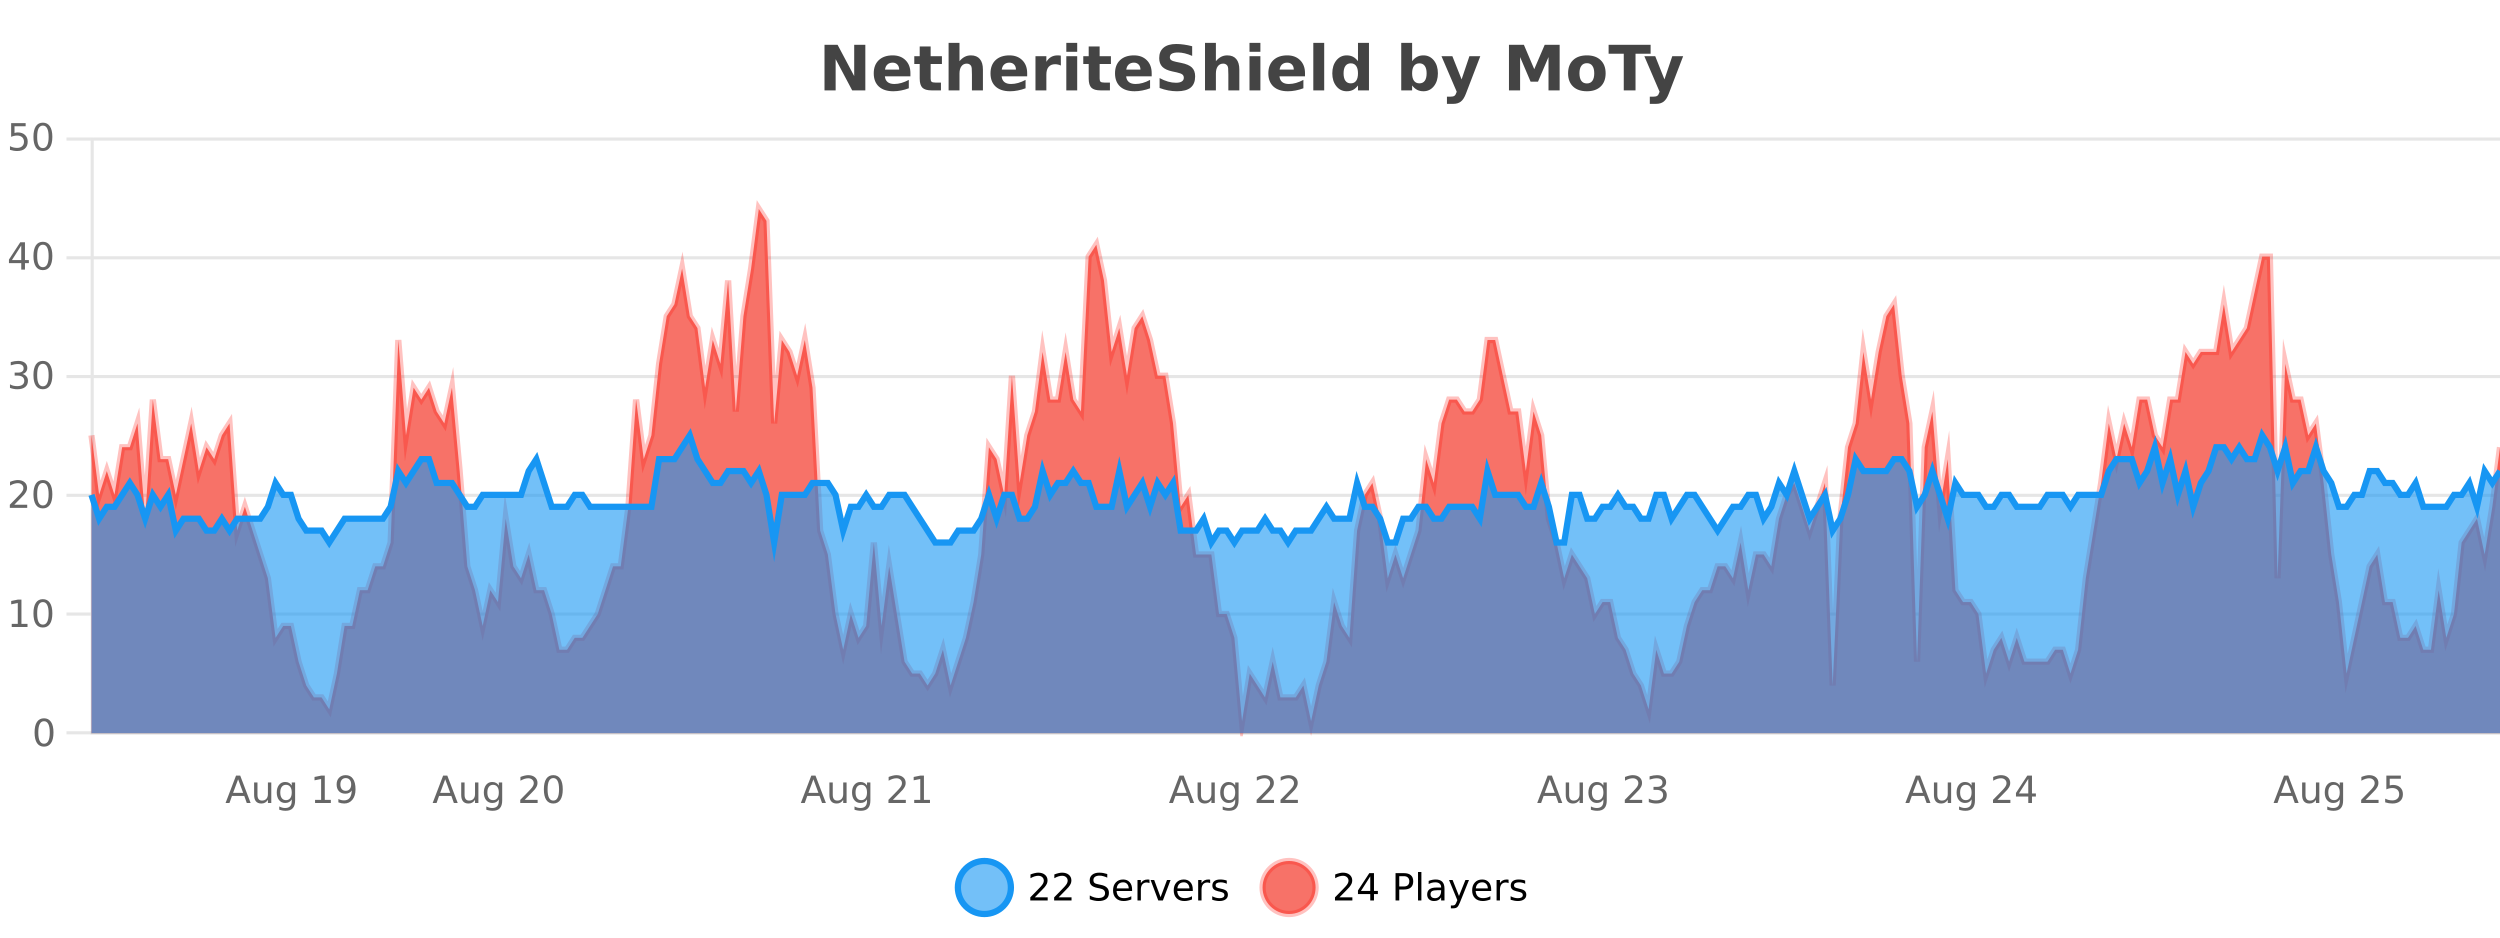 <?xml version="1.0" encoding="UTF-8"?>
<svg xmlns="http://www.w3.org/2000/svg" xmlns:xlink="http://www.w3.org/1999/xlink" width="800pt" height="300pt" viewBox="0 0 800 300" version="1.1">
<defs>
<clipPath id="clip1">
  <path d="M 278 263 L 352 263 L 352 300 L 278 300 Z M 278 263 "/>
</clipPath>
<clipPath id="clip2">
  <path d="M 375 263 L 450 263 L 450 300 L 375 300 Z M 375 263 "/>
</clipPath>
<clipPath id="clip3">
  <path d="M 29.27 66 L 800 66 L 800 234.602 L 29.27 234.602 Z M 29.27 66 "/>
</clipPath>
<clipPath id="clip4">
  <path d="M 28.27 43 L 800 43 L 800 235.602 L 28.27 235.602 Z M 28.27 43 "/>
</clipPath>
<clipPath id="clip5">
  <path d="M 29.27 139 L 800 139 L 800 234.602 L 29.27 234.602 Z M 29.27 139 "/>
</clipPath>
<clipPath id="clip6">
  <path d="M 28.27 111 L 800 111 L 800 202 L 28.27 202 Z M 28.27 111 "/>
</clipPath>
</defs>
<g id="surface379171">
<rect x="0" y="0" width="800" height="300" style="fill:rgb(100%,100%,100%);fill-opacity:1;stroke:none;"/>
<path style="fill:none;stroke-width:1;stroke-linecap:butt;stroke-linejoin:miter;stroke:rgb(0%,0%,0%);stroke-opacity:0.098;stroke-miterlimit:10;" d="M 30 234.5 L 800 234.5 "/>
<path style="fill:none;stroke-width:1;stroke-linecap:butt;stroke-linejoin:miter;stroke:rgb(0%,0%,0%);stroke-opacity:0.098;stroke-miterlimit:10;" d="M 21.27 234.5 L 29 234.5 "/>
<path style="fill:none;stroke-width:1;stroke-linecap:butt;stroke-linejoin:miter;stroke:rgb(0%,0%,0%);stroke-opacity:0.098;stroke-miterlimit:10;" d="M 30 196.5 L 800 196.5 "/>
<path style="fill:none;stroke-width:1;stroke-linecap:butt;stroke-linejoin:miter;stroke:rgb(0%,0%,0%);stroke-opacity:0.098;stroke-miterlimit:10;" d="M 21.27 196.5 L 29 196.5 "/>
<path style="fill:none;stroke-width:1;stroke-linecap:butt;stroke-linejoin:miter;stroke:rgb(0%,0%,0%);stroke-opacity:0.098;stroke-miterlimit:10;" d="M 30 158.5 L 800 158.5 "/>
<path style="fill:none;stroke-width:1;stroke-linecap:butt;stroke-linejoin:miter;stroke:rgb(0%,0%,0%);stroke-opacity:0.098;stroke-miterlimit:10;" d="M 21.27 158.5 L 29 158.5 "/>
<path style="fill:none;stroke-width:1;stroke-linecap:butt;stroke-linejoin:miter;stroke:rgb(0%,0%,0%);stroke-opacity:0.098;stroke-miterlimit:10;" d="M 30 120.5 L 800 120.5 "/>
<path style="fill:none;stroke-width:1;stroke-linecap:butt;stroke-linejoin:miter;stroke:rgb(0%,0%,0%);stroke-opacity:0.098;stroke-miterlimit:10;" d="M 21.27 120.5 L 29 120.5 "/>
<path style="fill:none;stroke-width:1;stroke-linecap:butt;stroke-linejoin:miter;stroke:rgb(0%,0%,0%);stroke-opacity:0.098;stroke-miterlimit:10;" d="M 30 82.5 L 800 82.5 "/>
<path style="fill:none;stroke-width:1;stroke-linecap:butt;stroke-linejoin:miter;stroke:rgb(0%,0%,0%);stroke-opacity:0.098;stroke-miterlimit:10;" d="M 21.27 82.5 L 29 82.5 "/>
<path style="fill:none;stroke-width:1;stroke-linecap:butt;stroke-linejoin:miter;stroke:rgb(0%,0%,0%);stroke-opacity:0.098;stroke-miterlimit:10;" d="M 30 44.5 L 800 44.5 "/>
<path style="fill:none;stroke-width:1;stroke-linecap:butt;stroke-linejoin:miter;stroke:rgb(0%,0%,0%);stroke-opacity:0.098;stroke-miterlimit:10;" d="M 21.27 44.5 L 29 44.5 "/>
<path style=" stroke:none;fill-rule:nonzero;fill:rgb(9.02%,58.824%,95.294%);fill-opacity:0.6;" d="M 323.488 284 C 323.488 288.688 319.688 292.484 315.004 292.484 C 310.316 292.484 306.52 288.688 306.52 284 C 306.52 279.312 310.316 275.516 315.004 275.516 C 319.688 275.516 323.488 279.312 323.488 284 Z M 323.488 284 "/>
<g clip-path="url(#clip1)" clip-rule="nonzero">
<path style="fill:none;stroke-width:2;stroke-linecap:butt;stroke-linejoin:miter;stroke:rgb(9.02%,58.824%,95.294%);stroke-opacity:1;stroke-miterlimit:10;" d="M 323.488 284 C 323.488 288.688 319.688 292.484 315.004 292.484 C 310.316 292.484 306.52 288.688 306.52 284 C 306.52 279.312 310.316 275.516 315.004 275.516 C 319.688 275.516 323.488 279.312 323.488 284 Z M 323.488 284 "/>
</g>
<path style=" stroke:none;fill-rule:nonzero;fill:rgb(0%,0%,0%);fill-opacity:1;" d="M 331.117 287.156 L 335.258 287.156 L 335.258 288.156 L 329.695 288.156 L 329.695 287.156 C 330.141 286.699 330.75 286.078 331.523 285.297 C 332.305 284.508 332.793 283.996 332.992 283.766 C 333.375 283.352 333.641 282.996 333.789 282.703 C 333.945 282.402 334.023 282.109 334.023 281.828 C 334.023 281.359 333.855 280.98 333.523 280.688 C 333.199 280.398 332.777 280.25 332.258 280.25 C 331.883 280.25 331.484 280.312 331.07 280.438 C 330.664 280.562 330.227 280.762 329.758 281.031 L 329.758 279.828 C 330.234 279.641 330.68 279.5 331.086 279.406 C 331.5 279.305 331.883 279.25 332.227 279.25 C 333.133 279.25 333.855 279.48 334.398 279.938 C 334.938 280.387 335.211 280.992 335.211 281.75 C 335.211 282.105 335.141 282.445 335.008 282.766 C 334.871 283.09 334.625 283.469 334.273 283.906 C 334.168 284.023 333.855 284.352 333.336 284.891 C 332.812 285.434 332.074 286.188 331.117 287.156 Z M 338.75 287.156 L 342.891 287.156 L 342.891 288.156 L 337.328 288.156 L 337.328 287.156 C 337.773 286.699 338.383 286.078 339.156 285.297 C 339.938 284.508 340.426 283.996 340.625 283.766 C 341.008 283.352 341.273 282.996 341.422 282.703 C 341.578 282.402 341.656 282.109 341.656 281.828 C 341.656 281.359 341.488 280.98 341.156 280.688 C 340.832 280.398 340.41 280.25 339.891 280.25 C 339.516 280.25 339.117 280.312 338.703 280.438 C 338.297 280.562 337.859 280.762 337.391 281.031 L 337.391 279.828 C 337.867 279.641 338.312 279.5 338.719 279.406 C 339.133 279.305 339.516 279.25 339.859 279.25 C 340.766 279.25 341.488 279.48 342.031 279.938 C 342.57 280.387 342.844 280.992 342.844 281.75 C 342.844 282.105 342.773 282.445 342.641 282.766 C 342.504 283.09 342.258 283.469 341.906 283.906 C 341.801 284.023 341.488 284.352 340.969 284.891 C 340.445 285.434 339.707 286.188 338.75 287.156 Z M 354.324 279.688 L 354.324 280.844 C 353.875 280.637 353.449 280.48 353.043 280.375 C 352.645 280.262 352.266 280.203 351.902 280.203 C 351.254 280.203 350.754 280.328 350.402 280.578 C 350.059 280.828 349.887 281.188 349.887 281.656 C 349.887 282.043 350 282.336 350.23 282.531 C 350.457 282.73 350.902 282.887 351.559 283 L 352.262 283.156 C 353.145 283.324 353.797 283.621 354.215 284.047 C 354.641 284.465 354.855 285.027 354.855 285.734 C 354.855 286.59 354.566 287.234 353.996 287.672 C 353.434 288.109 352.598 288.328 351.496 288.328 C 351.09 288.328 350.652 288.281 350.184 288.188 C 349.715 288.094 349.23 287.953 348.73 287.766 L 348.73 286.547 C 349.207 286.82 349.676 287.023 350.137 287.156 C 350.605 287.293 351.059 287.359 351.496 287.359 C 352.172 287.359 352.691 287.23 353.059 286.969 C 353.434 286.699 353.621 286.32 353.621 285.828 C 353.621 285.402 353.484 285.07 353.215 284.828 C 352.953 284.578 352.52 284.398 351.918 284.281 L 351.199 284.141 C 350.312 283.965 349.672 283.688 349.277 283.312 C 348.891 282.938 348.699 282.418 348.699 281.75 C 348.699 280.969 348.969 280.359 349.512 279.922 C 350.051 279.477 350.801 279.25 351.762 279.25 C 352.176 279.25 352.594 279.289 353.012 279.359 C 353.438 279.434 353.875 279.543 354.324 279.688 Z M 362.27 284.609 L 362.27 285.125 L 357.301 285.125 C 357.352 285.875 357.574 286.445 357.973 286.828 C 358.379 287.215 358.934 287.406 359.645 287.406 C 360.059 287.406 360.461 287.359 360.848 287.266 C 361.242 287.164 361.633 287.008 362.02 286.797 L 362.02 287.828 C 361.621 287.984 361.223 288.105 360.816 288.188 C 360.41 288.281 359.996 288.328 359.582 288.328 C 358.539 288.328 357.711 288.027 357.098 287.422 C 356.48 286.809 356.176 285.98 356.176 284.938 C 356.176 283.867 356.465 283.016 357.051 282.391 C 357.633 281.758 358.414 281.438 359.395 281.438 C 360.277 281.438 360.977 281.727 361.488 282.297 C 362.008 282.859 362.27 283.633 362.27 284.609 Z M 361.191 284.281 C 361.18 283.699 361.012 283.23 360.691 282.875 C 360.367 282.523 359.941 282.344 359.41 282.344 C 358.805 282.344 358.32 282.516 357.957 282.859 C 357.602 283.203 357.398 283.684 357.348 284.297 Z M 367.84 282.594 C 367.715 282.531 367.578 282.484 367.434 282.453 C 367.297 282.414 367.141 282.391 366.965 282.391 C 366.359 282.391 365.891 282.59 365.559 282.984 C 365.234 283.383 365.074 283.953 365.074 284.703 L 365.074 288.156 L 363.996 288.156 L 363.996 281.594 L 365.074 281.594 L 365.074 282.609 C 365.301 282.215 365.598 281.922 365.965 281.734 C 366.328 281.539 366.77 281.438 367.293 281.438 C 367.363 281.438 367.441 281.445 367.527 281.453 C 367.621 281.465 367.719 281.48 367.824 281.5 Z M 368.195 281.594 L 369.336 281.594 L 371.383 287.094 L 373.445 281.594 L 374.586 281.594 L 372.117 288.156 L 370.648 288.156 Z M 381.688 284.609 L 381.688 285.125 L 376.719 285.125 C 376.77 285.875 376.992 286.445 377.391 286.828 C 377.797 287.215 378.352 287.406 379.062 287.406 C 379.477 287.406 379.879 287.359 380.266 287.266 C 380.66 287.164 381.051 287.008 381.438 286.797 L 381.438 287.828 C 381.039 287.984 380.641 288.105 380.234 288.188 C 379.828 288.281 379.414 288.328 379 288.328 C 377.957 288.328 377.129 288.027 376.516 287.422 C 375.898 286.809 375.594 285.98 375.594 284.938 C 375.594 283.867 375.883 283.016 376.469 282.391 C 377.051 281.758 377.832 281.438 378.812 281.438 C 379.695 281.438 380.395 281.727 380.906 282.297 C 381.426 282.859 381.688 283.633 381.688 284.609 Z M 380.609 284.281 C 380.598 283.699 380.43 283.23 380.109 282.875 C 379.785 282.523 379.359 282.344 378.828 282.344 C 378.223 282.344 377.738 282.516 377.375 282.859 C 377.02 283.203 376.816 283.684 376.766 284.297 Z M 387.258 282.594 C 387.133 282.531 386.996 282.484 386.852 282.453 C 386.715 282.414 386.559 282.391 386.383 282.391 C 385.777 282.391 385.309 282.59 384.977 282.984 C 384.652 283.383 384.492 283.953 384.492 284.703 L 384.492 288.156 L 383.414 288.156 L 383.414 281.594 L 384.492 281.594 L 384.492 282.609 C 384.719 282.215 385.016 281.922 385.383 281.734 C 385.746 281.539 386.188 281.438 386.711 281.438 C 386.781 281.438 386.859 281.445 386.945 281.453 C 387.039 281.465 387.137 281.48 387.242 281.5 Z M 392.566 281.781 L 392.566 282.812 C 392.262 282.656 391.945 282.543 391.613 282.469 C 391.289 282.387 390.949 282.344 390.598 282.344 C 390.066 282.344 389.664 282.43 389.395 282.594 C 389.121 282.75 388.988 282.996 388.988 283.328 C 388.988 283.578 389.082 283.777 389.27 283.922 C 389.465 284.059 389.855 284.188 390.441 284.312 L 390.801 284.406 C 391.57 284.562 392.117 284.793 392.441 285.094 C 392.762 285.398 392.926 285.812 392.926 286.344 C 392.926 286.961 392.68 287.445 392.191 287.797 C 391.711 288.152 391.051 288.328 390.207 288.328 C 389.852 288.328 389.48 288.289 389.098 288.219 C 388.723 288.156 388.324 288.059 387.91 287.922 L 387.91 286.797 C 388.305 287.008 388.695 287.164 389.082 287.266 C 389.465 287.371 389.852 287.422 390.238 287.422 C 390.738 287.422 391.121 287.34 391.395 287.172 C 391.676 286.996 391.816 286.746 391.816 286.422 C 391.816 286.133 391.715 285.906 391.52 285.75 C 391.32 285.594 390.887 285.445 390.223 285.297 L 389.848 285.219 C 389.18 285.074 388.695 284.855 388.395 284.562 C 388.102 284.273 387.957 283.875 387.957 283.375 C 387.957 282.75 388.176 282.273 388.613 281.938 C 389.051 281.605 389.668 281.438 390.473 281.438 C 390.867 281.438 391.242 281.469 391.598 281.531 C 391.949 281.586 392.273 281.668 392.566 281.781 Z M 325.004 277.016 "/>
<path style=" stroke:none;fill-rule:nonzero;fill:rgb(96.863%,44.706%,40.784%);fill-opacity:1;" d="M 420.988 284 C 420.988 288.688 417.191 292.484 412.504 292.484 C 407.82 292.484 404.02 288.688 404.02 284 C 404.02 279.312 407.82 275.516 412.504 275.516 C 417.191 275.516 420.988 279.312 420.988 284 Z M 420.988 284 "/>
<g clip-path="url(#clip2)" clip-rule="nonzero">
<path style="fill:none;stroke-width:2;stroke-linecap:butt;stroke-linejoin:miter;stroke:rgb(100%,4.706%,0%);stroke-opacity:0.247;stroke-miterlimit:10;" d="M 420.988 284 C 420.988 288.688 417.191 292.484 412.504 292.484 C 407.82 292.484 404.02 288.688 404.02 284 C 404.02 279.312 407.82 275.516 412.504 275.516 C 417.191 275.516 420.988 279.312 420.988 284 Z M 420.988 284 "/>
</g>
<path style=" stroke:none;fill-rule:nonzero;fill:rgb(0%,0%,0%);fill-opacity:1;" d="M 428.617 287.156 L 432.758 287.156 L 432.758 288.156 L 427.195 288.156 L 427.195 287.156 C 427.641 286.699 428.25 286.078 429.023 285.297 C 429.805 284.508 430.293 283.996 430.492 283.766 C 430.875 283.352 431.141 282.996 431.289 282.703 C 431.445 282.402 431.523 282.109 431.523 281.828 C 431.523 281.359 431.355 280.98 431.023 280.688 C 430.699 280.398 430.277 280.25 429.758 280.25 C 429.383 280.25 428.984 280.312 428.57 280.438 C 428.164 280.562 427.727 280.762 427.258 281.031 L 427.258 279.828 C 427.734 279.641 428.18 279.5 428.586 279.406 C 429 279.305 429.383 279.25 429.727 279.25 C 430.633 279.25 431.355 279.48 431.898 279.938 C 432.438 280.387 432.711 280.992 432.711 281.75 C 432.711 282.105 432.641 282.445 432.508 282.766 C 432.371 283.09 432.125 283.469 431.773 283.906 C 431.668 284.023 431.355 284.352 430.836 284.891 C 430.312 285.434 429.574 286.188 428.617 287.156 Z M 438.484 280.438 L 435.5 285.109 L 438.484 285.109 Z M 438.172 279.406 L 439.672 279.406 L 439.672 285.109 L 440.922 285.109 L 440.922 286.094 L 439.672 286.094 L 439.672 288.156 L 438.484 288.156 L 438.484 286.094 L 434.547 286.094 L 434.547 284.953 Z M 447.762 280.375 L 447.762 283.672 L 449.246 283.672 C 449.797 283.672 450.223 283.531 450.527 283.25 C 450.828 282.961 450.98 282.547 450.98 282.016 C 450.98 281.496 450.828 281.094 450.527 280.812 C 450.223 280.523 449.797 280.375 449.246 280.375 Z M 446.574 279.406 L 449.246 279.406 C 450.234 279.406 450.98 279.633 451.48 280.078 C 451.98 280.516 452.23 281.164 452.23 282.016 C 452.23 282.883 451.98 283.539 451.48 283.984 C 450.98 284.422 450.234 284.641 449.246 284.641 L 447.762 284.641 L 447.762 288.156 L 446.574 288.156 Z M 453.766 279.031 L 454.844 279.031 L 454.844 288.156 L 453.766 288.156 Z M 460.082 284.859 C 459.215 284.859 458.613 284.961 458.27 285.156 C 457.934 285.355 457.77 285.695 457.77 286.172 C 457.77 286.559 457.895 286.867 458.145 287.094 C 458.402 287.312 458.746 287.422 459.176 287.422 C 459.777 287.422 460.258 287.215 460.613 286.797 C 460.977 286.371 461.16 285.805 461.16 285.094 L 461.16 284.859 Z M 462.238 284.406 L 462.238 288.156 L 461.16 288.156 L 461.16 287.156 C 460.91 287.555 460.602 287.852 460.238 288.047 C 459.871 288.234 459.426 288.328 458.895 288.328 C 458.215 288.328 457.68 288.141 457.285 287.766 C 456.887 287.383 456.691 286.875 456.691 286.25 C 456.691 285.512 456.934 284.953 457.426 284.578 C 457.926 284.203 458.664 284.016 459.645 284.016 L 461.16 284.016 L 461.16 283.906 C 461.16 283.406 460.992 283.023 460.66 282.75 C 460.336 282.48 459.883 282.344 459.301 282.344 C 458.926 282.344 458.555 282.391 458.191 282.484 C 457.836 282.578 457.496 282.715 457.176 282.891 L 457.176 281.891 C 457.57 281.734 457.949 281.621 458.316 281.547 C 458.691 281.477 459.055 281.438 459.41 281.438 C 460.355 281.438 461.066 281.684 461.535 282.172 C 462.004 282.664 462.238 283.406 462.238 284.406 Z M 467.188 288.766 C 466.883 289.547 466.586 290.055 466.297 290.297 C 466.004 290.535 465.617 290.656 465.141 290.656 L 464.281 290.656 L 464.281 289.75 L 464.906 289.75 C 465.207 289.75 465.438 289.676 465.594 289.531 C 465.758 289.395 465.941 289.066 466.141 288.547 L 466.344 288.047 L 463.688 281.594 L 464.828 281.594 L 466.875 286.719 L 468.938 281.594 L 470.078 281.594 Z M 477.18 284.609 L 477.18 285.125 L 472.211 285.125 C 472.262 285.875 472.484 286.445 472.883 286.828 C 473.289 287.215 473.844 287.406 474.555 287.406 C 474.969 287.406 475.371 287.359 475.758 287.266 C 476.152 287.164 476.543 287.008 476.93 286.797 L 476.93 287.828 C 476.531 287.984 476.133 288.105 475.727 288.188 C 475.32 288.281 474.906 288.328 474.492 288.328 C 473.449 288.328 472.621 288.027 472.008 287.422 C 471.391 286.809 471.086 285.98 471.086 284.938 C 471.086 283.867 471.375 283.016 471.961 282.391 C 472.543 281.758 473.324 281.438 474.305 281.438 C 475.188 281.438 475.887 281.727 476.398 282.297 C 476.918 282.859 477.18 283.633 477.18 284.609 Z M 476.102 284.281 C 476.09 283.699 475.922 283.23 475.602 282.875 C 475.277 282.523 474.852 282.344 474.32 282.344 C 473.715 282.344 473.23 282.516 472.867 282.859 C 472.512 283.203 472.309 283.684 472.258 284.297 Z M 482.75 282.594 C 482.625 282.531 482.488 282.484 482.344 282.453 C 482.207 282.414 482.051 282.391 481.875 282.391 C 481.27 282.391 480.801 282.59 480.469 282.984 C 480.145 283.383 479.984 283.953 479.984 284.703 L 479.984 288.156 L 478.906 288.156 L 478.906 281.594 L 479.984 281.594 L 479.984 282.609 C 480.211 282.215 480.508 281.922 480.875 281.734 C 481.238 281.539 481.68 281.438 482.203 281.438 C 482.273 281.438 482.352 281.445 482.438 281.453 C 482.531 281.465 482.629 281.48 482.734 281.5 Z M 488.055 281.781 L 488.055 282.812 C 487.75 282.656 487.434 282.543 487.102 282.469 C 486.777 282.387 486.438 282.344 486.086 282.344 C 485.555 282.344 485.152 282.43 484.883 282.594 C 484.609 282.75 484.477 282.996 484.477 283.328 C 484.477 283.578 484.57 283.777 484.758 283.922 C 484.953 284.059 485.344 284.188 485.93 284.312 L 486.289 284.406 C 487.059 284.562 487.605 284.793 487.93 285.094 C 488.25 285.398 488.414 285.812 488.414 286.344 C 488.414 286.961 488.168 287.445 487.68 287.797 C 487.199 288.152 486.539 288.328 485.695 288.328 C 485.34 288.328 484.969 288.289 484.586 288.219 C 484.211 288.156 483.812 288.059 483.398 287.922 L 483.398 286.797 C 483.793 287.008 484.184 287.164 484.57 287.266 C 484.953 287.371 485.34 287.422 485.727 287.422 C 486.227 287.422 486.609 287.34 486.883 287.172 C 487.164 286.996 487.305 286.746 487.305 286.422 C 487.305 286.133 487.203 285.906 487.008 285.75 C 486.809 285.594 486.375 285.445 485.711 285.297 L 485.336 285.219 C 484.668 285.074 484.184 284.855 483.883 284.562 C 483.59 284.273 483.445 283.875 483.445 283.375 C 483.445 282.75 483.664 282.273 484.102 281.938 C 484.539 281.605 485.156 281.438 485.961 281.438 C 486.355 281.438 486.73 281.469 487.086 281.531 C 487.438 281.586 487.762 281.668 488.055 281.781 Z M 422.504 277.016 "/>
<path style=" stroke:none;fill-rule:nonzero;fill:rgb(26.667%,26.667%,26.667%);fill-opacity:1;" d="M 263.844 14.344 L 268.031 14.344 L 273.344 24.344 L 273.344 14.344 L 276.906 14.344 L 276.906 28.922 L 272.703 28.922 L 267.406 18.922 L 267.406 28.922 L 263.844 28.922 Z M 291.332 23.422 L 291.332 24.422 L 283.16 24.422 C 283.242 25.246 283.539 25.859 284.051 26.266 C 284.559 26.672 285.27 26.875 286.176 26.875 C 286.914 26.875 287.668 26.766 288.441 26.547 C 289.211 26.328 290.004 26 290.816 25.562 L 290.816 28.25 C 289.992 28.562 289.164 28.797 288.332 28.953 C 287.508 29.117 286.684 29.203 285.863 29.203 C 283.883 29.203 282.34 28.703 281.238 27.703 C 280.145 26.695 279.598 25.281 279.598 23.469 C 279.598 21.68 280.133 20.273 281.207 19.25 C 282.289 18.23 283.773 17.719 285.66 17.719 C 287.379 17.719 288.754 18.242 289.785 19.281 C 290.816 20.312 291.332 21.695 291.332 23.422 Z M 287.738 22.266 C 287.738 21.602 287.543 21.062 287.16 20.656 C 286.773 20.25 286.27 20.047 285.645 20.047 C 284.965 20.047 284.414 20.242 283.988 20.625 C 283.57 21 283.309 21.547 283.207 22.266 Z M 297.805 14.875 L 297.805 17.984 L 301.414 17.984 L 301.414 20.484 L 297.805 20.484 L 297.805 25.125 C 297.805 25.637 297.902 25.98 298.102 26.156 C 298.309 26.336 298.711 26.422 299.305 26.422 L 301.102 26.422 L 301.102 28.922 L 298.102 28.922 C 296.727 28.922 295.746 28.637 295.164 28.062 C 294.59 27.48 294.305 26.5 294.305 25.125 L 294.305 20.484 L 292.57 20.484 L 292.57 17.984 L 294.305 17.984 L 294.305 14.875 Z M 314.535 22.266 L 314.535 28.922 L 311.02 28.922 L 311.02 23.844 C 311.02 22.887 310.996 22.23 310.957 21.875 C 310.914 21.512 310.84 21.246 310.738 21.078 C 310.602 20.852 310.414 20.672 310.176 20.547 C 309.945 20.422 309.68 20.359 309.379 20.359 C 308.648 20.359 308.074 20.641 307.66 21.203 C 307.242 21.766 307.035 22.547 307.035 23.547 L 307.035 28.922 L 303.551 28.922 L 303.551 13.719 L 307.035 13.719 L 307.035 19.578 C 307.566 18.945 308.129 18.477 308.723 18.172 C 309.316 17.871 309.965 17.719 310.676 17.719 C 311.945 17.719 312.902 18.109 313.551 18.891 C 314.207 19.664 314.535 20.789 314.535 22.266 Z M 328.695 23.422 L 328.695 24.422 L 320.523 24.422 C 320.605 25.246 320.902 25.859 321.414 26.266 C 321.922 26.672 322.633 26.875 323.539 26.875 C 324.277 26.875 325.031 26.766 325.805 26.547 C 326.574 26.328 327.367 26 328.18 25.562 L 328.18 28.25 C 327.355 28.562 326.527 28.797 325.695 28.953 C 324.871 29.117 324.047 29.203 323.227 29.203 C 321.246 29.203 319.703 28.703 318.602 27.703 C 317.508 26.695 316.961 25.281 316.961 23.469 C 316.961 21.68 317.496 20.273 318.57 19.25 C 319.652 18.23 321.137 17.719 323.023 17.719 C 324.742 17.719 326.117 18.242 327.148 19.281 C 328.18 20.312 328.695 21.695 328.695 23.422 Z M 325.102 22.266 C 325.102 21.602 324.906 21.062 324.523 20.656 C 324.137 20.25 323.633 20.047 323.008 20.047 C 322.328 20.047 321.777 20.242 321.352 20.625 C 320.934 21 320.672 21.547 320.57 22.266 Z M 339.477 20.969 C 339.164 20.824 338.855 20.719 338.555 20.656 C 338.25 20.586 337.949 20.547 337.648 20.547 C 336.742 20.547 336.043 20.836 335.555 21.406 C 335.074 21.98 334.836 22.805 334.836 23.875 L 334.836 28.922 L 331.352 28.922 L 331.352 17.984 L 334.836 17.984 L 334.836 19.781 C 335.281 19.062 335.797 18.543 336.383 18.219 C 336.965 17.887 337.664 17.719 338.477 17.719 C 338.602 17.719 338.73 17.727 338.867 17.734 C 339 17.746 339.199 17.766 339.461 17.797 Z M 341.219 17.984 L 344.703 17.984 L 344.703 28.922 L 341.219 28.922 Z M 341.219 13.719 L 344.703 13.719 L 344.703 16.578 L 341.219 16.578 Z M 351.883 14.875 L 351.883 17.984 L 355.492 17.984 L 355.492 20.484 L 351.883 20.484 L 351.883 25.125 C 351.883 25.637 351.98 25.98 352.18 26.156 C 352.387 26.336 352.789 26.422 353.383 26.422 L 355.18 26.422 L 355.18 28.922 L 352.18 28.922 C 350.805 28.922 349.824 28.637 349.242 28.062 C 348.668 27.48 348.383 26.5 348.383 25.125 L 348.383 20.484 L 346.648 20.484 L 346.648 17.984 L 348.383 17.984 L 348.383 14.875 Z M 368.539 23.422 L 368.539 24.422 L 360.367 24.422 C 360.449 25.246 360.746 25.859 361.258 26.266 C 361.766 26.672 362.477 26.875 363.383 26.875 C 364.121 26.875 364.875 26.766 365.648 26.547 C 366.418 26.328 367.211 26 368.023 25.562 L 368.023 28.25 C 367.199 28.562 366.371 28.797 365.539 28.953 C 364.715 29.117 363.891 29.203 363.07 29.203 C 361.09 29.203 359.547 28.703 358.445 27.703 C 357.352 26.695 356.805 25.281 356.805 23.469 C 356.805 21.68 357.34 20.273 358.414 19.25 C 359.496 18.23 360.98 17.719 362.867 17.719 C 364.586 17.719 365.961 18.242 366.992 19.281 C 368.023 20.312 368.539 21.695 368.539 23.422 Z M 364.945 22.266 C 364.945 21.602 364.75 21.062 364.367 20.656 C 363.98 20.25 363.477 20.047 362.852 20.047 C 362.172 20.047 361.621 20.242 361.195 20.625 C 360.777 21 360.516 21.547 360.414 22.266 Z M 381.492 14.797 L 381.492 17.891 C 380.688 17.527 379.906 17.258 379.148 17.078 C 378.387 16.891 377.668 16.797 376.992 16.797 C 376.094 16.797 375.43 16.922 374.992 17.172 C 374.562 17.422 374.352 17.809 374.352 18.328 C 374.352 18.715 374.496 19.016 374.789 19.234 C 375.078 19.453 375.605 19.641 376.367 19.797 L 377.961 20.125 C 379.586 20.449 380.734 20.945 381.414 21.609 C 382.102 22.277 382.445 23.219 382.445 24.438 C 382.445 26.043 381.965 27.242 381.008 28.031 C 380.059 28.812 378.605 29.203 376.648 29.203 C 375.719 29.203 374.789 29.113 373.852 28.938 C 372.922 28.762 371.996 28.5 371.07 28.156 L 371.07 24.984 C 371.996 25.484 372.891 25.859 373.758 26.109 C 374.633 26.359 375.477 26.484 376.289 26.484 C 377.109 26.484 377.734 26.352 378.164 26.078 C 378.602 25.797 378.82 25.402 378.82 24.891 C 378.82 24.445 378.668 24.094 378.367 23.844 C 378.074 23.594 377.484 23.371 376.602 23.172 L 375.148 22.859 C 373.688 22.547 372.621 22.055 371.945 21.375 C 371.277 20.688 370.945 19.762 370.945 18.594 C 370.945 17.148 371.414 16.031 372.352 15.25 C 373.289 14.469 374.637 14.078 376.398 14.078 C 377.199 14.078 378.023 14.141 378.867 14.266 C 379.711 14.383 380.586 14.559 381.492 14.797 Z M 396.586 22.266 L 396.586 28.922 L 393.07 28.922 L 393.07 23.844 C 393.07 22.887 393.047 22.23 393.008 21.875 C 392.965 21.512 392.891 21.246 392.789 21.078 C 392.652 20.852 392.465 20.672 392.227 20.547 C 391.996 20.422 391.73 20.359 391.43 20.359 C 390.699 20.359 390.125 20.641 389.711 21.203 C 389.293 21.766 389.086 22.547 389.086 23.547 L 389.086 28.922 L 385.602 28.922 L 385.602 13.719 L 389.086 13.719 L 389.086 19.578 C 389.617 18.945 390.18 18.477 390.773 18.172 C 391.367 17.871 392.016 17.719 392.727 17.719 C 393.996 17.719 394.953 18.109 395.602 18.891 C 396.258 19.664 396.586 20.789 396.586 22.266 Z M 399.84 17.984 L 403.324 17.984 L 403.324 28.922 L 399.84 28.922 Z M 399.84 13.719 L 403.324 13.719 L 403.324 16.578 L 399.84 16.578 Z M 417.602 23.422 L 417.602 24.422 L 409.43 24.422 C 409.512 25.246 409.809 25.859 410.32 26.266 C 410.828 26.672 411.539 26.875 412.445 26.875 C 413.184 26.875 413.938 26.766 414.711 26.547 C 415.48 26.328 416.273 26 417.086 25.562 L 417.086 28.25 C 416.262 28.562 415.434 28.797 414.602 28.953 C 413.777 29.117 412.953 29.203 412.133 29.203 C 410.152 29.203 408.609 28.703 407.508 27.703 C 406.414 26.695 405.867 25.281 405.867 23.469 C 405.867 21.68 406.402 20.273 407.477 19.25 C 408.559 18.23 410.043 17.719 411.93 17.719 C 413.648 17.719 415.023 18.242 416.055 19.281 C 417.086 20.312 417.602 21.695 417.602 23.422 Z M 414.008 22.266 C 414.008 21.602 413.812 21.062 413.43 20.656 C 413.043 20.25 412.539 20.047 411.914 20.047 C 411.234 20.047 410.684 20.242 410.258 20.625 C 409.84 21 409.578 21.547 409.477 22.266 Z M 420.258 13.719 L 423.742 13.719 L 423.742 28.922 L 420.258 28.922 Z M 434.555 19.578 L 434.555 13.719 L 438.07 13.719 L 438.07 28.922 L 434.555 28.922 L 434.555 27.344 C 434.074 27.992 433.543 28.465 432.961 28.766 C 432.375 29.055 431.703 29.203 430.945 29.203 C 429.602 29.203 428.496 28.668 427.633 27.594 C 426.766 26.523 426.336 25.148 426.336 23.469 C 426.336 21.781 426.766 20.402 427.633 19.328 C 428.496 18.258 429.602 17.719 430.945 17.719 C 431.703 17.719 432.375 17.871 432.961 18.172 C 433.543 18.477 434.074 18.945 434.555 19.578 Z M 432.242 26.672 C 432.992 26.672 433.562 26.402 433.961 25.859 C 434.355 25.309 434.555 24.512 434.555 23.469 C 434.555 22.43 434.355 21.637 433.961 21.094 C 433.562 20.543 432.992 20.266 432.242 20.266 C 431.5 20.266 430.934 20.543 430.539 21.094 C 430.141 21.637 429.945 22.43 429.945 23.469 C 429.945 24.512 430.141 25.309 430.539 25.859 C 430.934 26.402 431.5 26.672 432.242 26.672 Z M 454.207 26.672 C 454.957 26.672 455.527 26.402 455.926 25.859 C 456.32 25.309 456.52 24.512 456.52 23.469 C 456.52 22.43 456.32 21.637 455.926 21.094 C 455.527 20.543 454.957 20.266 454.207 20.266 C 453.457 20.266 452.879 20.543 452.473 21.094 C 452.074 21.637 451.879 22.43 451.879 23.469 C 451.879 24.5 452.074 25.293 452.473 25.844 C 452.879 26.398 453.457 26.672 454.207 26.672 Z M 451.879 19.578 C 452.367 18.945 452.902 18.477 453.488 18.172 C 454.07 17.871 454.742 17.719 455.504 17.719 C 456.855 17.719 457.965 18.258 458.832 19.328 C 459.695 20.402 460.129 21.781 460.129 23.469 C 460.129 25.148 459.695 26.523 458.832 27.594 C 457.965 28.668 456.855 29.203 455.504 29.203 C 454.742 29.203 454.07 29.051 453.488 28.75 C 452.902 28.449 452.367 27.98 451.879 27.344 L 451.879 28.922 L 448.395 28.922 L 448.395 13.719 L 451.879 13.719 Z M 461.273 17.984 L 464.758 17.984 L 467.711 25.406 L 470.211 17.984 L 473.695 17.984 L 469.102 29.953 C 468.641 31.172 468.102 32.02 467.477 32.5 C 466.859 32.988 466.055 33.234 465.055 33.234 L 463.023 33.234 L 463.023 30.938 L 464.117 30.938 C 464.711 30.938 465.141 30.844 465.414 30.656 C 465.684 30.469 465.891 30.129 466.039 29.641 L 466.148 29.344 Z M 482.867 14.344 L 487.648 14.344 L 490.961 22.141 L 494.305 14.344 L 499.086 14.344 L 499.086 28.922 L 495.523 28.922 L 495.523 18.25 L 492.164 26.125 L 489.789 26.125 L 486.43 18.25 L 486.43 28.922 L 482.867 28.922 Z M 507.816 20.219 C 507.035 20.219 506.441 20.5 506.035 21.062 C 505.629 21.617 505.426 22.418 505.426 23.469 C 505.426 24.512 505.629 25.312 506.035 25.875 C 506.441 26.43 507.035 26.703 507.816 26.703 C 508.574 26.703 509.152 26.43 509.551 25.875 C 509.957 25.312 510.16 24.512 510.16 23.469 C 510.16 22.418 509.957 21.617 509.551 21.062 C 509.152 20.5 508.574 20.219 507.816 20.219 Z M 507.816 17.719 C 509.691 17.719 511.152 18.23 512.207 19.25 C 513.27 20.262 513.801 21.668 513.801 23.469 C 513.801 25.262 513.27 26.668 512.207 27.688 C 511.152 28.699 509.691 29.203 507.816 29.203 C 505.918 29.203 504.441 28.699 503.379 27.688 C 502.316 26.668 501.785 25.262 501.785 23.469 C 501.785 21.668 502.316 20.262 503.379 19.25 C 504.441 18.23 505.918 17.719 507.816 17.719 Z M 514.758 14.344 L 528.195 14.344 L 528.195 17.188 L 523.367 17.188 L 523.367 28.922 L 519.602 28.922 L 519.602 17.188 L 514.758 17.188 Z M 526.188 17.984 L 529.672 17.984 L 532.625 25.406 L 535.125 17.984 L 538.609 17.984 L 534.016 29.953 C 533.555 31.172 533.016 32.02 532.391 32.5 C 531.773 32.988 530.969 33.234 529.969 33.234 L 527.938 33.234 L 527.938 30.938 L 529.031 30.938 C 529.625 30.938 530.055 30.844 530.328 30.656 C 530.598 30.469 530.805 30.129 530.953 29.641 L 531.062 29.344 Z M 262 10.359 "/>
<path style="fill:none;stroke-width:1;stroke-linecap:butt;stroke-linejoin:miter;stroke:rgb(0%,0%,0%);stroke-opacity:0.098;stroke-miterlimit:10;" d="M 29 234.5 L 801 234.5 "/>
<path style=" stroke:none;fill-rule:nonzero;fill:rgb(40%,40%,40%);fill-opacity:1;" d="M 76.199 249.375 L 74.59 253.719 L 77.809 253.719 Z M 75.527 248.203 L 76.871 248.203 L 80.199 256.953 L 78.965 256.953 L 78.168 254.703 L 74.23 254.703 L 73.434 256.953 L 72.184 256.953 Z M 81.312 254.359 L 81.312 250.391 L 82.391 250.391 L 82.391 254.328 C 82.391 254.945 82.508 255.406 82.75 255.719 C 83 256.031 83.363 256.188 83.844 256.188 C 84.426 256.188 84.883 256.008 85.219 255.641 C 85.562 255.266 85.734 254.758 85.734 254.109 L 85.734 250.391 L 86.812 250.391 L 86.812 256.953 L 85.734 256.953 L 85.734 255.938 C 85.473 256.344 85.172 256.648 84.828 256.844 C 84.484 257.031 84.082 257.125 83.625 257.125 C 82.863 257.125 82.285 256.891 81.891 256.422 C 81.504 255.953 81.312 255.266 81.312 254.359 Z M 84.031 250.234 Z M 93.359 253.594 C 93.359 252.812 93.195 252.211 92.875 251.781 C 92.551 251.355 92.098 251.141 91.516 251.141 C 90.941 251.141 90.492 251.355 90.172 251.781 C 89.848 252.211 89.688 252.812 89.688 253.594 C 89.688 254.375 89.848 254.98 90.172 255.406 C 90.492 255.836 90.941 256.047 91.516 256.047 C 92.098 256.047 92.551 255.836 92.875 255.406 C 93.195 254.98 93.359 254.375 93.359 253.594 Z M 94.438 256.141 C 94.438 257.254 94.188 258.082 93.688 258.625 C 93.195 259.176 92.438 259.453 91.406 259.453 C 91.031 259.453 90.672 259.422 90.328 259.359 C 89.992 259.305 89.672 259.223 89.359 259.109 L 89.359 258.062 C 89.672 258.227 89.984 258.352 90.297 258.438 C 90.609 258.52 90.922 258.562 91.234 258.562 C 91.941 258.562 92.473 258.375 92.828 258 C 93.18 257.633 93.359 257.078 93.359 256.328 L 93.359 255.797 C 93.129 256.184 92.844 256.477 92.5 256.672 C 92.156 256.859 91.738 256.953 91.25 256.953 C 90.445 256.953 89.797 256.648 89.297 256.031 C 88.805 255.418 88.562 254.605 88.562 253.594 C 88.562 252.586 88.805 251.773 89.297 251.156 C 89.797 250.543 90.445 250.234 91.25 250.234 C 91.738 250.234 92.156 250.336 92.5 250.531 C 92.844 250.719 93.129 251.008 93.359 251.391 L 93.359 250.391 L 94.438 250.391 Z M 100.82 255.953 L 102.758 255.953 L 102.758 249.281 L 100.648 249.703 L 100.648 248.625 L 102.742 248.203 L 103.93 248.203 L 103.93 255.953 L 105.867 255.953 L 105.867 256.953 L 100.82 256.953 Z M 108.281 256.766 L 108.281 255.688 C 108.582 255.836 108.883 255.945 109.188 256.016 C 109.488 256.09 109.789 256.125 110.094 256.125 C 110.875 256.125 111.469 255.867 111.875 255.344 C 112.289 254.812 112.523 254.012 112.578 252.938 C 112.359 253.281 112.07 253.543 111.719 253.719 C 111.375 253.898 110.988 253.984 110.562 253.984 C 109.688 253.984 108.992 253.727 108.484 253.203 C 107.973 252.672 107.719 251.945 107.719 251.016 C 107.719 250.121 107.984 249.402 108.516 248.859 C 109.047 248.32 109.754 248.047 110.641 248.047 C 111.648 248.047 112.422 248.438 112.953 249.219 C 113.492 249.992 113.766 251.117 113.766 252.594 C 113.766 253.969 113.438 255.07 112.781 255.891 C 112.125 256.715 111.242 257.125 110.141 257.125 C 109.836 257.125 109.535 257.094 109.234 257.031 C 108.93 256.977 108.613 256.891 108.281 256.766 Z M 110.641 253.062 C 111.172 253.062 111.594 252.883 111.906 252.516 C 112.219 252.152 112.375 251.652 112.375 251.016 C 112.375 250.391 112.219 249.898 111.906 249.531 C 111.594 249.168 111.172 248.984 110.641 248.984 C 110.109 248.984 109.688 249.168 109.375 249.531 C 109.07 249.898 108.922 250.391 108.922 251.016 C 108.922 251.652 109.07 252.152 109.375 252.516 C 109.688 252.883 110.109 253.062 110.641 253.062 Z M 72.09 245.816 "/>
<path style=" stroke:none;fill-rule:nonzero;fill:rgb(40%,40%,40%);fill-opacity:1;" d="M 142.469 249.375 L 140.859 253.719 L 144.078 253.719 Z M 141.797 248.203 L 143.141 248.203 L 146.469 256.953 L 145.234 256.953 L 144.438 254.703 L 140.5 254.703 L 139.703 256.953 L 138.453 256.953 Z M 147.586 254.359 L 147.586 250.391 L 148.664 250.391 L 148.664 254.328 C 148.664 254.945 148.781 255.406 149.023 255.719 C 149.273 256.031 149.637 256.188 150.117 256.188 C 150.699 256.188 151.156 256.008 151.492 255.641 C 151.836 255.266 152.008 254.758 152.008 254.109 L 152.008 250.391 L 153.086 250.391 L 153.086 256.953 L 152.008 256.953 L 152.008 255.938 C 151.746 256.344 151.445 256.648 151.102 256.844 C 150.758 257.031 150.355 257.125 149.898 257.125 C 149.137 257.125 148.559 256.891 148.164 256.422 C 147.777 255.953 147.586 255.266 147.586 254.359 Z M 150.305 250.234 Z M 159.625 253.594 C 159.625 252.812 159.461 252.211 159.141 251.781 C 158.816 251.355 158.363 251.141 157.781 251.141 C 157.207 251.141 156.758 251.355 156.438 251.781 C 156.113 252.211 155.953 252.812 155.953 253.594 C 155.953 254.375 156.113 254.98 156.438 255.406 C 156.758 255.836 157.207 256.047 157.781 256.047 C 158.363 256.047 158.816 255.836 159.141 255.406 C 159.461 254.98 159.625 254.375 159.625 253.594 Z M 160.703 256.141 C 160.703 257.254 160.453 258.082 159.953 258.625 C 159.461 259.176 158.703 259.453 157.672 259.453 C 157.297 259.453 156.938 259.422 156.594 259.359 C 156.258 259.305 155.938 259.223 155.625 259.109 L 155.625 258.062 C 155.938 258.227 156.25 258.352 156.562 258.438 C 156.875 258.52 157.188 258.562 157.5 258.562 C 158.207 258.562 158.738 258.375 159.094 258 C 159.445 257.633 159.625 257.078 159.625 256.328 L 159.625 255.797 C 159.395 256.184 159.109 256.477 158.766 256.672 C 158.422 256.859 158.004 256.953 157.516 256.953 C 156.711 256.953 156.062 256.648 155.562 256.031 C 155.07 255.418 154.828 254.605 154.828 253.594 C 154.828 252.586 155.07 251.773 155.562 251.156 C 156.062 250.543 156.711 250.234 157.516 250.234 C 158.004 250.234 158.422 250.336 158.766 250.531 C 159.109 250.719 159.395 251.008 159.625 251.391 L 159.625 250.391 L 160.703 250.391 Z M 167.902 255.953 L 172.043 255.953 L 172.043 256.953 L 166.48 256.953 L 166.48 255.953 C 166.926 255.496 167.535 254.875 168.309 254.094 C 169.09 253.305 169.578 252.793 169.777 252.562 C 170.16 252.148 170.426 251.793 170.574 251.5 C 170.73 251.199 170.809 250.906 170.809 250.625 C 170.809 250.156 170.641 249.777 170.309 249.484 C 169.984 249.195 169.562 249.047 169.043 249.047 C 168.668 249.047 168.27 249.109 167.855 249.234 C 167.449 249.359 167.012 249.559 166.543 249.828 L 166.543 248.625 C 167.02 248.438 167.465 248.297 167.871 248.203 C 168.285 248.102 168.668 248.047 169.012 248.047 C 169.918 248.047 170.641 248.277 171.184 248.734 C 171.723 249.184 171.996 249.789 171.996 250.547 C 171.996 250.902 171.926 251.242 171.793 251.562 C 171.656 251.887 171.41 252.266 171.059 252.703 C 170.953 252.82 170.641 253.148 170.121 253.688 C 169.598 254.23 168.859 254.984 167.902 255.953 Z M 177.055 248.984 C 176.449 248.984 175.992 249.289 175.68 249.891 C 175.375 250.484 175.227 251.387 175.227 252.594 C 175.227 253.793 175.375 254.695 175.68 255.297 C 175.992 255.891 176.449 256.188 177.055 256.188 C 177.668 256.188 178.125 255.891 178.43 255.297 C 178.742 254.695 178.898 253.793 178.898 252.594 C 178.898 251.387 178.742 250.484 178.43 249.891 C 178.125 249.289 177.668 248.984 177.055 248.984 Z M 177.055 248.047 C 178.031 248.047 178.781 248.438 179.305 249.219 C 179.824 249.992 180.086 251.117 180.086 252.594 C 180.086 254.062 179.824 255.188 179.305 255.969 C 178.781 256.742 178.031 257.125 177.055 257.125 C 176.074 257.125 175.324 256.742 174.805 255.969 C 174.293 255.188 174.039 254.062 174.039 252.594 C 174.039 251.117 174.293 249.992 174.805 249.219 C 175.324 248.438 176.074 248.047 177.055 248.047 Z M 138.359 245.816 "/>
<path style=" stroke:none;fill-rule:nonzero;fill:rgb(40%,40%,40%);fill-opacity:1;" d="M 260.289 249.375 L 258.68 253.719 L 261.898 253.719 Z M 259.617 248.203 L 260.961 248.203 L 264.289 256.953 L 263.055 256.953 L 262.258 254.703 L 258.32 254.703 L 257.523 256.953 L 256.273 256.953 Z M 265.406 254.359 L 265.406 250.391 L 266.484 250.391 L 266.484 254.328 C 266.484 254.945 266.602 255.406 266.844 255.719 C 267.094 256.031 267.457 256.188 267.938 256.188 C 268.52 256.188 268.977 256.008 269.312 255.641 C 269.656 255.266 269.828 254.758 269.828 254.109 L 269.828 250.391 L 270.906 250.391 L 270.906 256.953 L 269.828 256.953 L 269.828 255.938 C 269.566 256.344 269.266 256.648 268.922 256.844 C 268.578 257.031 268.176 257.125 267.719 257.125 C 266.957 257.125 266.379 256.891 265.984 256.422 C 265.598 255.953 265.406 255.266 265.406 254.359 Z M 268.125 250.234 Z M 277.445 253.594 C 277.445 252.812 277.281 252.211 276.961 251.781 C 276.637 251.355 276.184 251.141 275.602 251.141 C 275.027 251.141 274.578 251.355 274.258 251.781 C 273.934 252.211 273.773 252.812 273.773 253.594 C 273.773 254.375 273.934 254.98 274.258 255.406 C 274.578 255.836 275.027 256.047 275.602 256.047 C 276.184 256.047 276.637 255.836 276.961 255.406 C 277.281 254.98 277.445 254.375 277.445 253.594 Z M 278.523 256.141 C 278.523 257.254 278.273 258.082 277.773 258.625 C 277.281 259.176 276.523 259.453 275.492 259.453 C 275.117 259.453 274.758 259.422 274.414 259.359 C 274.078 259.305 273.758 259.223 273.445 259.109 L 273.445 258.062 C 273.758 258.227 274.07 258.352 274.383 258.438 C 274.695 258.52 275.008 258.562 275.32 258.562 C 276.027 258.562 276.559 258.375 276.914 258 C 277.266 257.633 277.445 257.078 277.445 256.328 L 277.445 255.797 C 277.215 256.184 276.93 256.477 276.586 256.672 C 276.242 256.859 275.824 256.953 275.336 256.953 C 274.531 256.953 273.883 256.648 273.383 256.031 C 272.891 255.418 272.648 254.605 272.648 253.594 C 272.648 252.586 272.891 251.773 273.383 251.156 C 273.883 250.543 274.531 250.234 275.336 250.234 C 275.824 250.234 276.242 250.336 276.586 250.531 C 276.93 250.719 277.215 251.008 277.445 251.391 L 277.445 250.391 L 278.523 250.391 Z M 285.723 255.953 L 289.863 255.953 L 289.863 256.953 L 284.301 256.953 L 284.301 255.953 C 284.746 255.496 285.355 254.875 286.129 254.094 C 286.91 253.305 287.398 252.793 287.598 252.562 C 287.98 252.148 288.246 251.793 288.395 251.5 C 288.551 251.199 288.629 250.906 288.629 250.625 C 288.629 250.156 288.461 249.777 288.129 249.484 C 287.805 249.195 287.383 249.047 286.863 249.047 C 286.488 249.047 286.09 249.109 285.676 249.234 C 285.27 249.359 284.832 249.559 284.363 249.828 L 284.363 248.625 C 284.84 248.438 285.285 248.297 285.691 248.203 C 286.105 248.102 286.488 248.047 286.832 248.047 C 287.738 248.047 288.461 248.277 289.004 248.734 C 289.543 249.184 289.816 249.789 289.816 250.547 C 289.816 250.902 289.746 251.242 289.613 251.562 C 289.477 251.887 289.23 252.266 288.879 252.703 C 288.773 252.82 288.461 253.148 287.941 253.688 C 287.418 254.23 286.68 254.984 285.723 255.953 Z M 292.547 255.953 L 294.484 255.953 L 294.484 249.281 L 292.375 249.703 L 292.375 248.625 L 294.469 248.203 L 295.656 248.203 L 295.656 255.953 L 297.594 255.953 L 297.594 256.953 L 292.547 256.953 Z M 256.18 245.816 "/>
<path style=" stroke:none;fill-rule:nonzero;fill:rgb(40%,40%,40%);fill-opacity:1;" d="M 378.109 249.375 L 376.5 253.719 L 379.719 253.719 Z M 377.438 248.203 L 378.781 248.203 L 382.109 256.953 L 380.875 256.953 L 380.078 254.703 L 376.141 254.703 L 375.344 256.953 L 374.094 256.953 Z M 383.227 254.359 L 383.227 250.391 L 384.305 250.391 L 384.305 254.328 C 384.305 254.945 384.422 255.406 384.664 255.719 C 384.914 256.031 385.277 256.188 385.758 256.188 C 386.34 256.188 386.797 256.008 387.133 255.641 C 387.477 255.266 387.648 254.758 387.648 254.109 L 387.648 250.391 L 388.727 250.391 L 388.727 256.953 L 387.648 256.953 L 387.648 255.938 C 387.387 256.344 387.086 256.648 386.742 256.844 C 386.398 257.031 385.996 257.125 385.539 257.125 C 384.777 257.125 384.199 256.891 383.805 256.422 C 383.418 255.953 383.227 255.266 383.227 254.359 Z M 385.945 250.234 Z M 395.266 253.594 C 395.266 252.812 395.102 252.211 394.781 251.781 C 394.457 251.355 394.004 251.141 393.422 251.141 C 392.848 251.141 392.398 251.355 392.078 251.781 C 391.754 252.211 391.594 252.812 391.594 253.594 C 391.594 254.375 391.754 254.98 392.078 255.406 C 392.398 255.836 392.848 256.047 393.422 256.047 C 394.004 256.047 394.457 255.836 394.781 255.406 C 395.102 254.98 395.266 254.375 395.266 253.594 Z M 396.344 256.141 C 396.344 257.254 396.094 258.082 395.594 258.625 C 395.102 259.176 394.344 259.453 393.312 259.453 C 392.938 259.453 392.578 259.422 392.234 259.359 C 391.898 259.305 391.578 259.223 391.266 259.109 L 391.266 258.062 C 391.578 258.227 391.891 258.352 392.203 258.438 C 392.516 258.52 392.828 258.562 393.141 258.562 C 393.848 258.562 394.379 258.375 394.734 258 C 395.086 257.633 395.266 257.078 395.266 256.328 L 395.266 255.797 C 395.035 256.184 394.75 256.477 394.406 256.672 C 394.062 256.859 393.645 256.953 393.156 256.953 C 392.352 256.953 391.703 256.648 391.203 256.031 C 390.711 255.418 390.469 254.605 390.469 253.594 C 390.469 252.586 390.711 251.773 391.203 251.156 C 391.703 250.543 392.352 250.234 393.156 250.234 C 393.645 250.234 394.062 250.336 394.406 250.531 C 394.75 250.719 395.035 251.008 395.266 251.391 L 395.266 250.391 L 396.344 250.391 Z M 403.543 255.953 L 407.684 255.953 L 407.684 256.953 L 402.121 256.953 L 402.121 255.953 C 402.566 255.496 403.176 254.875 403.949 254.094 C 404.73 253.305 405.219 252.793 405.418 252.562 C 405.801 252.148 406.066 251.793 406.215 251.5 C 406.371 251.199 406.449 250.906 406.449 250.625 C 406.449 250.156 406.281 249.777 405.949 249.484 C 405.625 249.195 405.203 249.047 404.684 249.047 C 404.309 249.047 403.91 249.109 403.496 249.234 C 403.09 249.359 402.652 249.559 402.184 249.828 L 402.184 248.625 C 402.66 248.438 403.105 248.297 403.512 248.203 C 403.926 248.102 404.309 248.047 404.652 248.047 C 405.559 248.047 406.281 248.277 406.824 248.734 C 407.363 249.184 407.637 249.789 407.637 250.547 C 407.637 250.902 407.566 251.242 407.434 251.562 C 407.297 251.887 407.051 252.266 406.699 252.703 C 406.594 252.82 406.281 253.148 405.762 253.688 C 405.238 254.23 404.5 254.984 403.543 255.953 Z M 411.18 255.953 L 415.32 255.953 L 415.32 256.953 L 409.758 256.953 L 409.758 255.953 C 410.203 255.496 410.812 254.875 411.586 254.094 C 412.367 253.305 412.855 252.793 413.055 252.562 C 413.438 252.148 413.703 251.793 413.852 251.5 C 414.008 251.199 414.086 250.906 414.086 250.625 C 414.086 250.156 413.918 249.777 413.586 249.484 C 413.262 249.195 412.84 249.047 412.32 249.047 C 411.945 249.047 411.547 249.109 411.133 249.234 C 410.727 249.359 410.289 249.559 409.82 249.828 L 409.82 248.625 C 410.297 248.438 410.742 248.297 411.148 248.203 C 411.562 248.102 411.945 248.047 412.289 248.047 C 413.195 248.047 413.918 248.277 414.461 248.734 C 415 249.184 415.273 249.789 415.273 250.547 C 415.273 250.902 415.203 251.242 415.07 251.562 C 414.934 251.887 414.688 252.266 414.336 252.703 C 414.23 252.82 413.918 253.148 413.398 253.688 C 412.875 254.23 412.137 254.984 411.18 255.953 Z M 374 245.816 "/>
<path style=" stroke:none;fill-rule:nonzero;fill:rgb(40%,40%,40%);fill-opacity:1;" d="M 495.926 249.375 L 494.316 253.719 L 497.535 253.719 Z M 495.254 248.203 L 496.598 248.203 L 499.926 256.953 L 498.691 256.953 L 497.895 254.703 L 493.957 254.703 L 493.16 256.953 L 491.91 256.953 Z M 501.039 254.359 L 501.039 250.391 L 502.117 250.391 L 502.117 254.328 C 502.117 254.945 502.234 255.406 502.477 255.719 C 502.727 256.031 503.09 256.188 503.57 256.188 C 504.152 256.188 504.609 256.008 504.945 255.641 C 505.289 255.266 505.461 254.758 505.461 254.109 L 505.461 250.391 L 506.539 250.391 L 506.539 256.953 L 505.461 256.953 L 505.461 255.938 C 505.199 256.344 504.898 256.648 504.555 256.844 C 504.211 257.031 503.809 257.125 503.352 257.125 C 502.59 257.125 502.012 256.891 501.617 256.422 C 501.23 255.953 501.039 255.266 501.039 254.359 Z M 503.758 250.234 Z M 513.086 253.594 C 513.086 252.812 512.922 252.211 512.602 251.781 C 512.277 251.355 511.824 251.141 511.242 251.141 C 510.668 251.141 510.219 251.355 509.898 251.781 C 509.574 252.211 509.414 252.812 509.414 253.594 C 509.414 254.375 509.574 254.98 509.898 255.406 C 510.219 255.836 510.668 256.047 511.242 256.047 C 511.824 256.047 512.277 255.836 512.602 255.406 C 512.922 254.98 513.086 254.375 513.086 253.594 Z M 514.164 256.141 C 514.164 257.254 513.914 258.082 513.414 258.625 C 512.922 259.176 512.164 259.453 511.133 259.453 C 510.758 259.453 510.398 259.422 510.055 259.359 C 509.719 259.305 509.398 259.223 509.086 259.109 L 509.086 258.062 C 509.398 258.227 509.711 258.352 510.023 258.438 C 510.336 258.52 510.648 258.562 510.961 258.562 C 511.668 258.562 512.199 258.375 512.555 258 C 512.906 257.633 513.086 257.078 513.086 256.328 L 513.086 255.797 C 512.855 256.184 512.57 256.477 512.227 256.672 C 511.883 256.859 511.465 256.953 510.977 256.953 C 510.172 256.953 509.523 256.648 509.023 256.031 C 508.531 255.418 508.289 254.605 508.289 253.594 C 508.289 252.586 508.531 251.773 509.023 251.156 C 509.523 250.543 510.172 250.234 510.977 250.234 C 511.465 250.234 511.883 250.336 512.227 250.531 C 512.57 250.719 512.855 251.008 513.086 251.391 L 513.086 250.391 L 514.164 250.391 Z M 521.359 255.953 L 525.5 255.953 L 525.5 256.953 L 519.938 256.953 L 519.938 255.953 C 520.383 255.496 520.992 254.875 521.766 254.094 C 522.547 253.305 523.035 252.793 523.234 252.562 C 523.617 252.148 523.883 251.793 524.031 251.5 C 524.188 251.199 524.266 250.906 524.266 250.625 C 524.266 250.156 524.098 249.777 523.766 249.484 C 523.441 249.195 523.02 249.047 522.5 249.047 C 522.125 249.047 521.727 249.109 521.312 249.234 C 520.906 249.359 520.469 249.559 520 249.828 L 520 248.625 C 520.477 248.438 520.922 248.297 521.328 248.203 C 521.742 248.102 522.125 248.047 522.469 248.047 C 523.375 248.047 524.098 248.277 524.641 248.734 C 525.18 249.184 525.453 249.789 525.453 250.547 C 525.453 250.902 525.383 251.242 525.25 251.562 C 525.113 251.887 524.867 252.266 524.516 252.703 C 524.41 252.82 524.098 253.148 523.578 253.688 C 523.055 254.23 522.316 254.984 521.359 255.953 Z M 531.57 252.234 C 532.133 252.359 532.57 252.617 532.883 253 C 533.203 253.375 533.367 253.844 533.367 254.406 C 533.367 255.273 533.07 255.945 532.477 256.422 C 531.883 256.891 531.039 257.125 529.945 257.125 C 529.578 257.125 529.199 257.086 528.805 257.016 C 528.418 256.945 528.023 256.836 527.617 256.688 L 527.617 255.547 C 527.938 255.734 528.293 255.883 528.68 255.984 C 529.074 256.078 529.484 256.125 529.914 256.125 C 530.652 256.125 531.215 255.98 531.602 255.688 C 531.996 255.398 532.195 254.969 532.195 254.406 C 532.195 253.898 532.012 253.496 531.648 253.203 C 531.281 252.914 530.781 252.766 530.148 252.766 L 529.117 252.766 L 529.117 251.797 L 530.195 251.797 C 530.766 251.797 531.211 251.684 531.523 251.453 C 531.836 251.215 531.992 250.875 531.992 250.438 C 531.992 249.992 531.828 249.648 531.508 249.406 C 531.195 249.168 530.742 249.047 530.148 249.047 C 529.812 249.047 529.461 249.086 529.086 249.156 C 528.719 249.219 528.312 249.324 527.867 249.469 L 527.867 248.422 C 528.324 248.297 528.746 248.203 529.133 248.141 C 529.527 248.078 529.898 248.047 530.242 248.047 C 531.148 248.047 531.859 248.25 532.383 248.656 C 532.902 249.062 533.164 249.617 533.164 250.312 C 533.164 250.805 533.023 251.215 532.742 251.547 C 532.469 251.883 532.078 252.109 531.57 252.234 Z M 491.816 245.816 "/>
<path style=" stroke:none;fill-rule:nonzero;fill:rgb(40%,40%,40%);fill-opacity:1;" d="M 613.746 249.375 L 612.137 253.719 L 615.355 253.719 Z M 613.074 248.203 L 614.418 248.203 L 617.746 256.953 L 616.512 256.953 L 615.715 254.703 L 611.777 254.703 L 610.98 256.953 L 609.73 256.953 Z M 618.859 254.359 L 618.859 250.391 L 619.938 250.391 L 619.938 254.328 C 619.938 254.945 620.055 255.406 620.297 255.719 C 620.547 256.031 620.91 256.188 621.391 256.188 C 621.973 256.188 622.43 256.008 622.766 255.641 C 623.109 255.266 623.281 254.758 623.281 254.109 L 623.281 250.391 L 624.359 250.391 L 624.359 256.953 L 623.281 256.953 L 623.281 255.938 C 623.02 256.344 622.719 256.648 622.375 256.844 C 622.031 257.031 621.629 257.125 621.172 257.125 C 620.41 257.125 619.832 256.891 619.438 256.422 C 619.051 255.953 618.859 255.266 618.859 254.359 Z M 621.578 250.234 Z M 630.906 253.594 C 630.906 252.812 630.742 252.211 630.422 251.781 C 630.098 251.355 629.645 251.141 629.062 251.141 C 628.488 251.141 628.039 251.355 627.719 251.781 C 627.395 252.211 627.234 252.812 627.234 253.594 C 627.234 254.375 627.395 254.98 627.719 255.406 C 628.039 255.836 628.488 256.047 629.062 256.047 C 629.645 256.047 630.098 255.836 630.422 255.406 C 630.742 254.98 630.906 254.375 630.906 253.594 Z M 631.984 256.141 C 631.984 257.254 631.734 258.082 631.234 258.625 C 630.742 259.176 629.984 259.453 628.953 259.453 C 628.578 259.453 628.219 259.422 627.875 259.359 C 627.539 259.305 627.219 259.223 626.906 259.109 L 626.906 258.062 C 627.219 258.227 627.531 258.352 627.844 258.438 C 628.156 258.52 628.469 258.562 628.781 258.562 C 629.488 258.562 630.02 258.375 630.375 258 C 630.727 257.633 630.906 257.078 630.906 256.328 L 630.906 255.797 C 630.676 256.184 630.391 256.477 630.047 256.672 C 629.703 256.859 629.285 256.953 628.797 256.953 C 627.992 256.953 627.344 256.648 626.844 256.031 C 626.352 255.418 626.109 254.605 626.109 253.594 C 626.109 252.586 626.352 251.773 626.844 251.156 C 627.344 250.543 627.992 250.234 628.797 250.234 C 629.285 250.234 629.703 250.336 630.047 250.531 C 630.391 250.719 630.676 251.008 630.906 251.391 L 630.906 250.391 L 631.984 250.391 Z M 639.18 255.953 L 643.32 255.953 L 643.32 256.953 L 637.758 256.953 L 637.758 255.953 C 638.203 255.496 638.812 254.875 639.586 254.094 C 640.367 253.305 640.855 252.793 641.055 252.562 C 641.438 252.148 641.703 251.793 641.852 251.5 C 642.008 251.199 642.086 250.906 642.086 250.625 C 642.086 250.156 641.918 249.777 641.586 249.484 C 641.262 249.195 640.84 249.047 640.32 249.047 C 639.945 249.047 639.547 249.109 639.133 249.234 C 638.727 249.359 638.289 249.559 637.82 249.828 L 637.82 248.625 C 638.297 248.438 638.742 248.297 639.148 248.203 C 639.562 248.102 639.945 248.047 640.289 248.047 C 641.195 248.047 641.918 248.277 642.461 248.734 C 643 249.184 643.273 249.789 643.273 250.547 C 643.273 250.902 643.203 251.242 643.07 251.562 C 642.934 251.887 642.688 252.266 642.336 252.703 C 642.23 252.82 641.918 253.148 641.398 253.688 C 640.875 254.23 640.137 254.984 639.18 255.953 Z M 649.047 249.234 L 646.062 253.906 L 649.047 253.906 Z M 648.734 248.203 L 650.234 248.203 L 650.234 253.906 L 651.484 253.906 L 651.484 254.891 L 650.234 254.891 L 650.234 256.953 L 649.047 256.953 L 649.047 254.891 L 645.109 254.891 L 645.109 253.75 Z M 609.637 245.816 "/>
<path style=" stroke:none;fill-rule:nonzero;fill:rgb(40%,40%,40%);fill-opacity:1;" d="M 731.562 249.375 L 729.953 253.719 L 733.172 253.719 Z M 730.891 248.203 L 732.234 248.203 L 735.562 256.953 L 734.328 256.953 L 733.531 254.703 L 729.594 254.703 L 728.797 256.953 L 727.547 256.953 Z M 736.68 254.359 L 736.68 250.391 L 737.758 250.391 L 737.758 254.328 C 737.758 254.945 737.875 255.406 738.117 255.719 C 738.367 256.031 738.73 256.188 739.211 256.188 C 739.793 256.188 740.25 256.008 740.586 255.641 C 740.93 255.266 741.102 254.758 741.102 254.109 L 741.102 250.391 L 742.18 250.391 L 742.18 256.953 L 741.102 256.953 L 741.102 255.938 C 740.84 256.344 740.539 256.648 740.195 256.844 C 739.852 257.031 739.449 257.125 738.992 257.125 C 738.23 257.125 737.652 256.891 737.258 256.422 C 736.871 255.953 736.68 255.266 736.68 254.359 Z M 739.398 250.234 Z M 748.719 253.594 C 748.719 252.812 748.555 252.211 748.234 251.781 C 747.91 251.355 747.457 251.141 746.875 251.141 C 746.301 251.141 745.852 251.355 745.531 251.781 C 745.207 252.211 745.047 252.812 745.047 253.594 C 745.047 254.375 745.207 254.98 745.531 255.406 C 745.852 255.836 746.301 256.047 746.875 256.047 C 747.457 256.047 747.91 255.836 748.234 255.406 C 748.555 254.98 748.719 254.375 748.719 253.594 Z M 749.797 256.141 C 749.797 257.254 749.547 258.082 749.047 258.625 C 748.555 259.176 747.797 259.453 746.766 259.453 C 746.391 259.453 746.031 259.422 745.688 259.359 C 745.352 259.305 745.031 259.223 744.719 259.109 L 744.719 258.062 C 745.031 258.227 745.344 258.352 745.656 258.438 C 745.969 258.52 746.281 258.562 746.594 258.562 C 747.301 258.562 747.832 258.375 748.188 258 C 748.539 257.633 748.719 257.078 748.719 256.328 L 748.719 255.797 C 748.488 256.184 748.203 256.477 747.859 256.672 C 747.516 256.859 747.098 256.953 746.609 256.953 C 745.805 256.953 745.156 256.648 744.656 256.031 C 744.164 255.418 743.922 254.605 743.922 253.594 C 743.922 252.586 744.164 251.773 744.656 251.156 C 745.156 250.543 745.805 250.234 746.609 250.234 C 747.098 250.234 747.516 250.336 747.859 250.531 C 748.203 250.719 748.488 251.008 748.719 251.391 L 748.719 250.391 L 749.797 250.391 Z M 756.996 255.953 L 761.137 255.953 L 761.137 256.953 L 755.574 256.953 L 755.574 255.953 C 756.02 255.496 756.629 254.875 757.402 254.094 C 758.184 253.305 758.672 252.793 758.871 252.562 C 759.254 252.148 759.52 251.793 759.668 251.5 C 759.824 251.199 759.902 250.906 759.902 250.625 C 759.902 250.156 759.734 249.777 759.402 249.484 C 759.078 249.195 758.656 249.047 758.137 249.047 C 757.762 249.047 757.363 249.109 756.949 249.234 C 756.543 249.359 756.105 249.559 755.637 249.828 L 755.637 248.625 C 756.113 248.438 756.559 248.297 756.965 248.203 C 757.379 248.102 757.762 248.047 758.105 248.047 C 759.012 248.047 759.734 248.277 760.277 248.734 C 760.816 249.184 761.09 249.789 761.09 250.547 C 761.09 250.902 761.02 251.242 760.887 251.562 C 760.75 251.887 760.504 252.266 760.152 252.703 C 760.047 252.82 759.734 253.148 759.215 253.688 C 758.691 254.23 757.953 254.984 756.996 255.953 Z M 763.633 248.203 L 768.273 248.203 L 768.273 249.203 L 764.711 249.203 L 764.711 251.344 C 764.887 251.281 765.059 251.242 765.227 251.219 C 765.402 251.188 765.574 251.172 765.742 251.172 C 766.719 251.172 767.496 251.445 768.07 251.984 C 768.641 252.516 768.93 253.234 768.93 254.141 C 768.93 255.09 768.633 255.824 768.039 256.344 C 767.453 256.867 766.633 257.125 765.57 257.125 C 765.195 257.125 764.812 257.094 764.43 257.031 C 764.055 256.969 763.664 256.875 763.258 256.75 L 763.258 255.562 C 763.609 255.75 763.977 255.891 764.352 255.984 C 764.727 256.078 765.121 256.125 765.539 256.125 C 766.215 256.125 766.75 255.949 767.148 255.594 C 767.543 255.242 767.742 254.758 767.742 254.141 C 767.742 253.539 767.543 253.059 767.148 252.703 C 766.75 252.352 766.215 252.172 765.539 252.172 C 765.227 252.172 764.906 252.211 764.586 252.281 C 764.273 252.344 763.953 252.449 763.633 252.594 Z M 727.453 245.816 "/>
<path style="fill:none;stroke-width:1;stroke-linecap:butt;stroke-linejoin:miter;stroke:rgb(0%,0%,0%);stroke-opacity:0.098;stroke-miterlimit:10;" d="M 29.5 44 L 29.5 235 "/>
<path style=" stroke:none;fill-rule:nonzero;fill:rgb(40%,40%,40%);fill-opacity:1;" d="M 14.082 230.789 C 13.477 230.789 13.02 231.094 12.707 231.695 C 12.402 232.289 12.254 233.191 12.254 234.398 C 12.254 235.598 12.402 236.5 12.707 237.102 C 13.02 237.695 13.477 237.992 14.082 237.992 C 14.695 237.992 15.152 237.695 15.457 237.102 C 15.77 236.5 15.926 235.598 15.926 234.398 C 15.926 233.191 15.77 232.289 15.457 231.695 C 15.152 231.094 14.695 230.789 14.082 230.789 Z M 14.082 229.852 C 15.059 229.852 15.809 230.242 16.332 231.023 C 16.852 231.797 17.113 232.922 17.113 234.398 C 17.113 235.867 16.852 236.992 16.332 237.773 C 15.809 238.547 15.059 238.93 14.082 238.93 C 13.102 238.93 12.352 238.547 11.832 237.773 C 11.32 236.992 11.066 235.867 11.066 234.398 C 11.066 232.922 11.32 231.797 11.832 231.023 C 12.352 230.242 13.102 229.852 14.082 229.852 Z M 10.27 227.617 "/>
<path style=" stroke:none;fill-rule:nonzero;fill:rgb(40%,40%,40%);fill-opacity:1;" d="M 3.754 199.633 L 5.691 199.633 L 5.691 192.961 L 3.582 193.383 L 3.582 192.305 L 5.676 191.883 L 6.863 191.883 L 6.863 199.633 L 8.801 199.633 L 8.801 200.633 L 3.754 200.633 Z M 13.719 192.664 C 13.113 192.664 12.656 192.969 12.344 193.57 C 12.039 194.164 11.891 195.066 11.891 196.273 C 11.891 197.473 12.039 198.375 12.344 198.977 C 12.656 199.57 13.113 199.867 13.719 199.867 C 14.332 199.867 14.789 199.57 15.094 198.977 C 15.406 198.375 15.562 197.473 15.562 196.273 C 15.562 195.066 15.406 194.164 15.094 193.57 C 14.789 192.969 14.332 192.664 13.719 192.664 Z M 13.719 191.727 C 14.695 191.727 15.445 192.117 15.969 192.898 C 16.488 193.672 16.75 194.797 16.75 196.273 C 16.75 197.742 16.488 198.867 15.969 199.648 C 15.445 200.422 14.695 200.805 13.719 200.805 C 12.738 200.805 11.988 200.422 11.469 199.648 C 10.957 198.867 10.703 197.742 10.703 196.273 C 10.703 194.797 10.957 193.672 11.469 192.898 C 11.988 192.117 12.738 191.727 13.719 191.727 Z M 2.27 189.496 "/>
<path style=" stroke:none;fill-rule:nonzero;fill:rgb(40%,40%,40%);fill-opacity:1;" d="M 4.566 161.516 L 8.707 161.516 L 8.707 162.516 L 3.145 162.516 L 3.145 161.516 C 3.59 161.059 4.199 160.438 4.973 159.656 C 5.754 158.867 6.242 158.355 6.441 158.125 C 6.824 157.711 7.09 157.355 7.238 157.062 C 7.395 156.762 7.473 156.469 7.473 156.188 C 7.473 155.719 7.305 155.34 6.973 155.047 C 6.648 154.758 6.227 154.609 5.707 154.609 C 5.332 154.609 4.934 154.672 4.52 154.797 C 4.113 154.922 3.676 155.121 3.207 155.391 L 3.207 154.188 C 3.684 154 4.129 153.859 4.535 153.766 C 4.949 153.664 5.332 153.609 5.676 153.609 C 6.582 153.609 7.305 153.84 7.848 154.297 C 8.387 154.746 8.66 155.352 8.66 156.109 C 8.66 156.465 8.59 156.805 8.457 157.125 C 8.32 157.449 8.074 157.828 7.723 158.266 C 7.617 158.383 7.305 158.711 6.785 159.25 C 6.262 159.793 5.523 160.547 4.566 161.516 Z M 13.719 154.547 C 13.113 154.547 12.656 154.852 12.344 155.453 C 12.039 156.047 11.891 156.949 11.891 158.156 C 11.891 159.355 12.039 160.258 12.344 160.859 C 12.656 161.453 13.113 161.75 13.719 161.75 C 14.332 161.75 14.789 161.453 15.094 160.859 C 15.406 160.258 15.562 159.355 15.562 158.156 C 15.562 156.949 15.406 156.047 15.094 155.453 C 14.789 154.852 14.332 154.547 13.719 154.547 Z M 13.719 153.609 C 14.695 153.609 15.445 154 15.969 154.781 C 16.488 155.555 16.75 156.68 16.75 158.156 C 16.75 159.625 16.488 160.75 15.969 161.531 C 15.445 162.305 14.695 162.688 13.719 162.688 C 12.738 162.688 11.988 162.305 11.469 161.531 C 10.957 160.75 10.703 159.625 10.703 158.156 C 10.703 156.68 10.957 155.555 11.469 154.781 C 11.988 154 12.738 153.609 13.719 153.609 Z M 2.27 151.375 "/>
<path style=" stroke:none;fill-rule:nonzero;fill:rgb(40%,40%,40%);fill-opacity:1;" d="M 7.145 119.672 C 7.707 119.797 8.145 120.055 8.457 120.438 C 8.777 120.812 8.941 121.281 8.941 121.844 C 8.941 122.711 8.645 123.383 8.051 123.859 C 7.457 124.328 6.613 124.562 5.52 124.562 C 5.152 124.562 4.773 124.523 4.379 124.453 C 3.992 124.383 3.598 124.273 3.191 124.125 L 3.191 122.984 C 3.512 123.172 3.867 123.32 4.254 123.422 C 4.648 123.516 5.059 123.562 5.488 123.562 C 6.227 123.562 6.789 123.418 7.176 123.125 C 7.57 122.836 7.77 122.406 7.77 121.844 C 7.77 121.336 7.586 120.934 7.223 120.641 C 6.855 120.352 6.355 120.203 5.723 120.203 L 4.691 120.203 L 4.691 119.234 L 5.77 119.234 C 6.34 119.234 6.785 119.121 7.098 118.891 C 7.41 118.652 7.566 118.312 7.566 117.875 C 7.566 117.43 7.402 117.086 7.082 116.844 C 6.77 116.605 6.316 116.484 5.723 116.484 C 5.387 116.484 5.035 116.523 4.66 116.594 C 4.293 116.656 3.887 116.762 3.441 116.906 L 3.441 115.859 C 3.898 115.734 4.32 115.641 4.707 115.578 C 5.102 115.516 5.473 115.484 5.816 115.484 C 6.723 115.484 7.434 115.688 7.957 116.094 C 8.477 116.5 8.738 117.055 8.738 117.75 C 8.738 118.242 8.598 118.652 8.316 118.984 C 8.043 119.32 7.652 119.547 7.145 119.672 Z M 13.719 116.422 C 13.113 116.422 12.656 116.727 12.344 117.328 C 12.039 117.922 11.891 118.824 11.891 120.031 C 11.891 121.23 12.039 122.133 12.344 122.734 C 12.656 123.328 13.113 123.625 13.719 123.625 C 14.332 123.625 14.789 123.328 15.094 122.734 C 15.406 122.133 15.562 121.23 15.562 120.031 C 15.562 118.824 15.406 117.922 15.094 117.328 C 14.789 116.727 14.332 116.422 13.719 116.422 Z M 13.719 115.484 C 14.695 115.484 15.445 115.875 15.969 116.656 C 16.488 117.43 16.75 118.555 16.75 120.031 C 16.75 121.5 16.488 122.625 15.969 123.406 C 15.445 124.18 14.695 124.562 13.719 124.562 C 12.738 124.562 11.988 124.18 11.469 123.406 C 10.957 122.625 10.703 121.5 10.703 120.031 C 10.703 118.555 10.957 117.43 11.469 116.656 C 11.988 115.875 12.738 115.484 13.719 115.484 Z M 2.27 113.254 "/>
<path style=" stroke:none;fill-rule:nonzero;fill:rgb(40%,40%,40%);fill-opacity:1;" d="M 6.801 78.555 L 3.816 83.227 L 6.801 83.227 Z M 6.488 77.523 L 7.988 77.523 L 7.988 83.227 L 9.238 83.227 L 9.238 84.211 L 7.988 84.211 L 7.988 86.273 L 6.801 86.273 L 6.801 84.211 L 2.863 84.211 L 2.863 83.07 Z M 13.719 78.305 C 13.113 78.305 12.656 78.609 12.344 79.211 C 12.039 79.805 11.891 80.707 11.891 81.914 C 11.891 83.113 12.039 84.016 12.344 84.617 C 12.656 85.211 13.113 85.508 13.719 85.508 C 14.332 85.508 14.789 85.211 15.094 84.617 C 15.406 84.016 15.562 83.113 15.562 81.914 C 15.562 80.707 15.406 79.805 15.094 79.211 C 14.789 78.609 14.332 78.305 13.719 78.305 Z M 13.719 77.367 C 14.695 77.367 15.445 77.758 15.969 78.539 C 16.488 79.312 16.75 80.438 16.75 81.914 C 16.75 83.383 16.488 84.508 15.969 85.289 C 15.445 86.062 14.695 86.445 13.719 86.445 C 12.738 86.445 11.988 86.062 11.469 85.289 C 10.957 84.508 10.703 83.383 10.703 81.914 C 10.703 80.438 10.957 79.312 11.469 78.539 C 11.988 77.758 12.738 77.367 13.719 77.367 Z M 2.27 75.137 "/>
<path style=" stroke:none;fill-rule:nonzero;fill:rgb(40%,40%,40%);fill-opacity:1;" d="M 3.566 39.406 L 8.207 39.406 L 8.207 40.406 L 4.645 40.406 L 4.645 42.547 C 4.82 42.484 4.992 42.445 5.16 42.422 C 5.336 42.391 5.508 42.375 5.676 42.375 C 6.652 42.375 7.43 42.648 8.004 43.188 C 8.574 43.719 8.863 44.438 8.863 45.344 C 8.863 46.293 8.566 47.027 7.973 47.547 C 7.387 48.07 6.566 48.328 5.504 48.328 C 5.129 48.328 4.746 48.297 4.363 48.234 C 3.988 48.172 3.598 48.078 3.191 47.953 L 3.191 46.766 C 3.543 46.953 3.91 47.094 4.285 47.188 C 4.66 47.281 5.055 47.328 5.473 47.328 C 6.148 47.328 6.684 47.152 7.082 46.797 C 7.477 46.445 7.676 45.961 7.676 45.344 C 7.676 44.742 7.477 44.262 7.082 43.906 C 6.684 43.555 6.148 43.375 5.473 43.375 C 5.16 43.375 4.84 43.414 4.52 43.484 C 4.207 43.547 3.887 43.652 3.566 43.797 Z M 13.719 40.188 C 13.113 40.188 12.656 40.492 12.344 41.094 C 12.039 41.688 11.891 42.59 11.891 43.797 C 11.891 44.996 12.039 45.898 12.344 46.5 C 12.656 47.094 13.113 47.391 13.719 47.391 C 14.332 47.391 14.789 47.094 15.094 46.5 C 15.406 45.898 15.562 44.996 15.562 43.797 C 15.562 42.59 15.406 41.688 15.094 41.094 C 14.789 40.492 14.332 40.188 13.719 40.188 Z M 13.719 39.25 C 14.695 39.25 15.445 39.641 15.969 40.422 C 16.488 41.195 16.75 42.32 16.75 43.797 C 16.75 45.266 16.488 46.391 15.969 47.172 C 15.445 47.945 14.695 48.328 13.719 48.328 C 12.738 48.328 11.988 47.945 11.469 47.172 C 10.957 46.391 10.703 45.266 10.703 43.797 C 10.703 42.32 10.957 41.195 11.469 40.422 C 11.988 39.641 12.738 39.25 13.719 39.25 Z M 2.27 37.016 "/>
<g clip-path="url(#clip3)" clip-rule="nonzero">
<path style=" stroke:none;fill-rule:nonzero;fill:rgb(96.863%,44.706%,40.784%);fill-opacity:1;" d="M 800 143.113 L 797.547 162.172 L 795.09 177.422 L 792.637 165.984 L 790.184 169.797 L 787.727 173.609 L 785.273 196.48 L 782.816 204.105 L 780.363 188.855 L 777.91 207.914 L 775.453 207.914 L 773 200.293 L 770.547 204.105 L 768.09 204.105 L 765.637 192.668 L 763.184 192.668 L 760.727 177.422 L 758.273 181.23 L 755.816 192.668 L 753.363 204.105 L 750.91 215.539 L 748.453 192.668 L 746 177.422 L 743.547 154.547 L 741.09 135.488 L 738.637 139.301 L 736.18 127.863 L 733.727 127.863 L 731.273 116.43 L 728.816 185.043 L 726.363 82.121 L 723.91 82.121 L 721.453 93.555 L 719 104.992 L 716.547 108.805 L 714.09 112.617 L 711.637 97.367 L 709.18 112.617 L 704.273 112.617 L 701.816 116.43 L 699.363 112.617 L 696.91 127.863 L 694.453 127.863 L 692 143.113 L 689.547 139.301 L 687.09 127.863 L 684.637 127.863 L 682.18 143.113 L 679.727 135.488 L 677.273 146.926 L 674.816 135.488 L 672.363 154.547 L 669.91 169.797 L 667.453 185.043 L 665 207.914 L 662.543 215.539 L 660.09 207.914 L 657.637 207.914 L 655.18 211.727 L 647.816 211.727 L 645.363 204.105 L 642.91 211.727 L 640.453 204.105 L 638 207.914 L 635.543 215.539 L 633.09 196.48 L 630.637 192.668 L 628.18 192.668 L 625.727 188.855 L 623.273 146.926 L 620.816 162.172 L 618.363 131.676 L 615.91 143.113 L 613.453 211.727 L 611 135.488 L 608.543 120.238 L 606.09 97.367 L 603.637 101.18 L 601.18 112.617 L 598.727 127.863 L 596.273 112.617 L 593.816 135.488 L 591.363 143.113 L 588.91 165.984 L 586.453 219.352 L 584 154.547 L 581.543 162.172 L 579.09 169.797 L 576.637 162.172 L 574.18 154.547 L 571.727 158.359 L 569.273 165.984 L 566.816 181.23 L 564.363 177.422 L 561.906 177.422 L 559.453 188.855 L 557 173.609 L 554.543 185.043 L 552.09 181.23 L 549.637 181.23 L 547.18 188.855 L 544.727 188.855 L 542.273 192.668 L 539.816 200.293 L 537.363 211.727 L 534.906 215.539 L 532.453 215.539 L 530 207.914 L 527.543 226.977 L 525.09 219.352 L 522.637 215.539 L 520.18 207.914 L 517.727 204.105 L 515.273 192.668 L 512.816 192.668 L 510.363 196.48 L 507.906 185.043 L 505.453 181.23 L 503 177.422 L 500.543 185.043 L 498.09 173.609 L 495.637 165.984 L 493.18 139.301 L 490.727 131.676 L 488.27 150.734 L 485.816 131.676 L 483.363 131.676 L 480.906 120.238 L 478.453 108.805 L 476 108.805 L 473.543 127.863 L 471.09 131.676 L 468.637 131.676 L 466.18 127.863 L 463.727 127.863 L 461.27 135.488 L 458.816 154.547 L 456.363 146.926 L 453.906 169.797 L 451.453 177.422 L 449 185.043 L 446.543 177.422 L 444.09 185.043 L 441.637 165.984 L 439.18 154.547 L 436.727 158.359 L 434.27 169.797 L 431.816 204.105 L 429.363 200.293 L 426.906 192.668 L 424.453 211.727 L 422 219.352 L 419.543 230.789 L 417.09 219.352 L 414.633 223.164 L 409.727 223.164 L 407.27 211.727 L 404.816 223.164 L 402.363 219.352 L 399.906 215.539 L 397.453 230.789 L 395 204.105 L 392.543 196.48 L 390.09 196.48 L 387.633 177.422 L 382.727 177.422 L 380.27 158.359 L 377.816 162.172 L 375.363 135.488 L 372.906 120.238 L 370.453 120.238 L 368 108.805 L 365.543 101.18 L 363.09 104.992 L 360.633 120.238 L 358.18 104.992 L 355.727 112.617 L 353.27 89.742 L 350.816 78.309 L 348.363 82.121 L 345.906 131.676 L 343.453 127.863 L 341 112.617 L 338.543 127.863 L 336.09 127.863 L 333.633 112.617 L 331.18 131.676 L 328.727 139.301 L 326.27 154.547 L 323.816 120.238 L 321.363 158.359 L 318.906 146.926 L 316.453 143.113 L 313.996 177.422 L 311.543 192.668 L 309.09 204.105 L 306.633 211.727 L 304.18 219.352 L 301.727 207.914 L 299.27 215.539 L 296.816 219.352 L 294.363 215.539 L 291.906 215.539 L 289.453 211.727 L 286.996 196.48 L 284.543 181.23 L 282.09 200.293 L 279.633 173.609 L 277.18 200.293 L 274.727 204.105 L 272.27 196.48 L 269.816 207.914 L 267.363 196.48 L 264.906 177.422 L 262.453 169.797 L 259.996 124.051 L 257.543 108.805 L 255.09 120.238 L 252.633 112.617 L 250.18 108.805 L 247.727 135.488 L 245.27 70.684 L 242.816 66.871 L 240.359 85.934 L 237.906 101.18 L 235.453 131.676 L 232.996 89.742 L 230.543 116.43 L 228.09 108.805 L 225.633 124.051 L 223.18 104.992 L 220.727 101.18 L 218.27 85.934 L 215.816 97.367 L 213.359 101.18 L 210.906 116.43 L 208.453 139.301 L 205.996 146.926 L 203.543 127.863 L 201.09 162.172 L 198.633 181.23 L 196.18 181.23 L 193.727 188.855 L 191.27 196.48 L 188.816 200.293 L 186.359 204.105 L 183.906 204.105 L 181.453 207.914 L 178.996 207.914 L 176.543 196.48 L 174.09 188.855 L 171.633 188.855 L 169.18 177.422 L 166.727 185.043 L 164.27 181.23 L 161.816 165.984 L 159.359 192.668 L 156.906 188.855 L 154.453 200.293 L 151.996 188.855 L 149.543 181.23 L 147.09 150.734 L 144.633 124.051 L 142.18 135.488 L 139.723 131.676 L 137.27 124.051 L 134.816 127.863 L 132.359 124.051 L 129.906 139.301 L 127.453 108.805 L 124.996 173.609 L 122.543 181.23 L 120.09 181.23 L 117.633 188.855 L 115.18 188.855 L 112.723 200.293 L 110.27 200.293 L 107.816 215.539 L 105.359 226.977 L 102.906 223.164 L 100.453 223.164 L 97.996 219.352 L 95.543 211.727 L 93.09 200.293 L 90.633 200.293 L 88.18 204.105 L 85.723 185.043 L 83.27 177.422 L 80.816 169.797 L 78.359 162.172 L 75.906 169.797 L 73.453 135.488 L 70.996 139.301 L 68.543 146.926 L 66.086 143.113 L 63.633 150.734 L 61.18 135.488 L 58.723 146.926 L 56.27 158.359 L 53.816 146.926 L 51.359 146.926 L 48.906 127.863 L 46.453 165.984 L 43.996 135.488 L 41.543 143.113 L 39.086 143.113 L 36.633 158.359 L 34.18 150.734 L 31.723 158.359 L 29.27 139.301 L 29.27 234.602 L 800 234.602 Z M 800 143.113 "/>
</g>
<g clip-path="url(#clip4)" clip-rule="nonzero">
<path style="fill:none;stroke-width:2;stroke-linecap:butt;stroke-linejoin:miter;stroke:rgb(100%,4.706%,0%);stroke-opacity:0.247;stroke-miterlimit:10;" d="M 800 143.113 L 797.547 162.172 L 795.09 177.422 L 792.637 165.984 L 790.184 169.797 L 787.727 173.609 L 785.273 196.48 L 782.816 204.105 L 780.363 188.855 L 777.91 207.914 L 775.453 207.914 L 773 200.293 L 770.547 204.105 L 768.09 204.105 L 765.637 192.668 L 763.184 192.668 L 760.727 177.422 L 758.273 181.23 L 755.816 192.668 L 753.363 204.105 L 750.91 215.539 L 748.453 192.668 L 746 177.422 L 743.547 154.547 L 741.09 135.488 L 738.637 139.301 L 736.18 127.863 L 733.727 127.863 L 731.273 116.43 L 728.816 185.043 L 726.363 82.121 L 723.91 82.121 L 721.453 93.555 L 719 104.992 L 716.547 108.805 L 714.09 112.617 L 711.637 97.367 L 709.18 112.617 L 704.273 112.617 L 701.816 116.43 L 699.363 112.617 L 696.91 127.863 L 694.453 127.863 L 692 143.113 L 689.547 139.301 L 687.09 127.863 L 684.637 127.863 L 682.18 143.113 L 679.727 135.488 L 677.273 146.926 L 674.816 135.488 L 672.363 154.547 L 669.91 169.797 L 667.453 185.043 L 665 207.914 L 662.543 215.539 L 660.09 207.914 L 657.637 207.914 L 655.18 211.727 L 647.816 211.727 L 645.363 204.105 L 642.91 211.727 L 640.453 204.105 L 638 207.914 L 635.543 215.539 L 633.09 196.48 L 630.637 192.668 L 628.18 192.668 L 625.727 188.855 L 623.273 146.926 L 620.816 162.172 L 618.363 131.676 L 615.91 143.113 L 613.453 211.727 L 611 135.488 L 608.543 120.238 L 606.09 97.367 L 603.637 101.18 L 601.18 112.617 L 598.727 127.863 L 596.273 112.617 L 593.816 135.488 L 591.363 143.113 L 588.91 165.984 L 586.453 219.352 L 584 154.547 L 581.543 162.172 L 579.09 169.797 L 576.637 162.172 L 574.18 154.547 L 571.727 158.359 L 569.273 165.984 L 566.816 181.23 L 564.363 177.422 L 561.906 177.422 L 559.453 188.855 L 557 173.609 L 554.543 185.043 L 552.09 181.23 L 549.637 181.23 L 547.18 188.855 L 544.727 188.855 L 542.273 192.668 L 539.816 200.293 L 537.363 211.727 L 534.906 215.539 L 532.453 215.539 L 530 207.914 L 527.543 226.977 L 525.09 219.352 L 522.637 215.539 L 520.18 207.914 L 517.727 204.105 L 515.273 192.668 L 512.816 192.668 L 510.363 196.48 L 507.906 185.043 L 505.453 181.23 L 503 177.422 L 500.543 185.043 L 498.09 173.609 L 495.637 165.984 L 493.18 139.301 L 490.727 131.676 L 488.27 150.734 L 485.816 131.676 L 483.363 131.676 L 480.906 120.238 L 478.453 108.805 L 476 108.805 L 473.543 127.863 L 471.09 131.676 L 468.637 131.676 L 466.18 127.863 L 463.727 127.863 L 461.27 135.488 L 458.816 154.547 L 456.363 146.926 L 453.906 169.797 L 451.453 177.422 L 449 185.043 L 446.543 177.422 L 444.09 185.043 L 441.637 165.984 L 439.18 154.547 L 436.727 158.359 L 434.27 169.797 L 431.816 204.105 L 429.363 200.293 L 426.906 192.668 L 424.453 211.727 L 422 219.352 L 419.543 230.789 L 417.09 219.352 L 414.633 223.164 L 409.727 223.164 L 407.27 211.727 L 404.816 223.164 L 402.363 219.352 L 399.906 215.539 L 397.453 230.789 L 395 204.105 L 392.543 196.48 L 390.09 196.48 L 387.633 177.422 L 382.727 177.422 L 380.27 158.359 L 377.816 162.172 L 375.363 135.488 L 372.906 120.238 L 370.453 120.238 L 368 108.805 L 365.543 101.18 L 363.09 104.992 L 360.633 120.238 L 358.18 104.992 L 355.727 112.617 L 353.27 89.742 L 350.816 78.309 L 348.363 82.121 L 345.906 131.676 L 343.453 127.863 L 341 112.617 L 338.543 127.863 L 336.09 127.863 L 333.633 112.617 L 331.18 131.676 L 328.727 139.301 L 326.27 154.547 L 323.816 120.238 L 321.363 158.359 L 318.906 146.926 L 316.453 143.113 L 313.996 177.422 L 311.543 192.668 L 309.09 204.105 L 306.633 211.727 L 304.18 219.352 L 301.727 207.914 L 299.27 215.539 L 296.816 219.352 L 294.363 215.539 L 291.906 215.539 L 289.453 211.727 L 286.996 196.48 L 284.543 181.23 L 282.09 200.293 L 279.633 173.609 L 277.18 200.293 L 274.727 204.105 L 272.27 196.48 L 269.816 207.914 L 267.363 196.48 L 264.906 177.422 L 262.453 169.797 L 259.996 124.051 L 257.543 108.805 L 255.09 120.238 L 252.633 112.617 L 250.18 108.805 L 247.727 135.488 L 245.27 70.684 L 242.816 66.871 L 240.359 85.934 L 237.906 101.18 L 235.453 131.676 L 232.996 89.742 L 230.543 116.43 L 228.09 108.805 L 225.633 124.051 L 223.18 104.992 L 220.727 101.18 L 218.27 85.934 L 215.816 97.367 L 213.359 101.18 L 210.906 116.43 L 208.453 139.301 L 205.996 146.926 L 203.543 127.863 L 201.09 162.172 L 198.633 181.23 L 196.18 181.23 L 193.727 188.855 L 191.27 196.48 L 188.816 200.293 L 186.359 204.105 L 183.906 204.105 L 181.453 207.914 L 178.996 207.914 L 176.543 196.48 L 174.09 188.855 L 171.633 188.855 L 169.18 177.422 L 166.727 185.043 L 164.27 181.23 L 161.816 165.984 L 159.359 192.668 L 156.906 188.855 L 154.453 200.293 L 151.996 188.855 L 149.543 181.23 L 147.09 150.734 L 144.633 124.051 L 142.18 135.488 L 139.723 131.676 L 137.27 124.051 L 134.816 127.863 L 132.359 124.051 L 129.906 139.301 L 127.453 108.805 L 124.996 173.609 L 122.543 181.23 L 120.09 181.23 L 117.633 188.855 L 115.18 188.855 L 112.723 200.293 L 110.27 200.293 L 107.816 215.539 L 105.359 226.977 L 102.906 223.164 L 100.453 223.164 L 97.996 219.352 L 95.543 211.727 L 93.09 200.293 L 90.633 200.293 L 88.18 204.105 L 85.723 185.043 L 83.27 177.422 L 80.816 169.797 L 78.359 162.172 L 75.906 169.797 L 73.453 135.488 L 70.996 139.301 L 68.543 146.926 L 66.086 143.113 L 63.633 150.734 L 61.18 135.488 L 58.723 146.926 L 56.27 158.359 L 53.816 146.926 L 51.359 146.926 L 48.906 127.863 L 46.453 165.984 L 43.996 135.488 L 41.543 143.113 L 39.086 143.113 L 36.633 158.359 L 34.18 150.734 L 31.723 158.359 L 29.27 139.301 "/>
</g>
<g clip-path="url(#clip5)" clip-rule="nonzero">
<path style=" stroke:none;fill-rule:nonzero;fill:rgb(9.02%,58.824%,95.294%);fill-opacity:0.6;" d="M 800 150.734 L 797.547 154.547 L 795.09 150.734 L 792.637 162.172 L 790.184 154.547 L 787.727 158.359 L 785.273 158.359 L 782.816 162.172 L 775.453 162.172 L 773 154.547 L 770.547 158.359 L 768.09 158.359 L 765.637 154.547 L 763.184 154.547 L 760.727 150.734 L 758.273 150.734 L 755.816 158.359 L 753.363 158.359 L 750.91 162.172 L 748.453 162.172 L 746 154.547 L 743.547 150.734 L 741.09 143.113 L 738.637 150.734 L 736.18 150.734 L 733.727 154.547 L 731.273 143.113 L 728.816 150.734 L 726.363 143.113 L 723.91 139.301 L 721.453 146.926 L 719 146.926 L 716.547 143.113 L 714.09 146.926 L 711.637 143.113 L 709.18 143.113 L 706.727 150.734 L 704.273 154.547 L 701.816 162.172 L 699.363 150.734 L 696.91 158.359 L 694.453 146.926 L 692 154.547 L 689.547 143.113 L 687.09 150.734 L 684.637 154.547 L 682.18 146.926 L 677.273 146.926 L 674.816 150.734 L 672.363 158.359 L 665 158.359 L 662.543 162.172 L 660.09 158.359 L 655.18 158.359 L 652.727 162.172 L 645.363 162.172 L 642.91 158.359 L 640.453 158.359 L 638 162.172 L 635.543 162.172 L 633.09 158.359 L 628.18 158.359 L 625.727 154.547 L 623.273 165.984 L 620.816 158.359 L 618.363 150.734 L 615.91 158.359 L 613.453 162.172 L 611 150.734 L 608.543 146.926 L 606.09 146.926 L 603.637 150.734 L 596.273 150.734 L 593.816 146.926 L 591.363 158.359 L 588.91 165.984 L 586.453 169.797 L 584 158.359 L 581.543 162.172 L 579.09 165.984 L 576.637 158.359 L 574.18 150.734 L 571.727 158.359 L 569.273 154.547 L 566.816 162.172 L 564.363 165.984 L 561.906 158.359 L 559.453 158.359 L 557 162.172 L 554.543 162.172 L 549.637 169.797 L 547.18 165.984 L 542.273 158.359 L 539.816 158.359 L 537.363 162.172 L 534.906 165.984 L 532.453 158.359 L 530 158.359 L 527.543 165.984 L 525.09 165.984 L 522.637 162.172 L 520.18 162.172 L 517.727 158.359 L 515.273 162.172 L 512.816 162.172 L 510.363 165.984 L 507.906 165.984 L 505.453 158.359 L 503 158.359 L 500.543 173.609 L 498.09 173.609 L 495.637 162.172 L 493.18 154.547 L 490.727 162.172 L 488.27 162.172 L 485.816 158.359 L 478.453 158.359 L 476 150.734 L 473.543 165.984 L 471.09 162.172 L 463.727 162.172 L 461.27 165.984 L 458.816 165.984 L 456.363 162.172 L 453.906 162.172 L 451.453 165.984 L 449 165.984 L 446.543 173.609 L 444.09 173.609 L 441.637 165.984 L 439.18 162.172 L 436.727 162.172 L 434.27 154.547 L 431.816 165.984 L 426.906 165.984 L 424.453 162.172 L 422 165.984 L 419.543 169.797 L 414.633 169.797 L 412.18 173.609 L 409.727 169.797 L 407.27 169.797 L 404.816 165.984 L 402.363 169.797 L 397.453 169.797 L 395 173.609 L 392.543 169.797 L 390.09 169.797 L 387.633 173.609 L 385.18 165.984 L 382.727 169.797 L 377.816 169.797 L 375.363 154.547 L 372.906 158.359 L 370.453 154.547 L 368 162.172 L 365.543 154.547 L 363.09 158.359 L 360.633 162.172 L 358.18 150.734 L 355.727 162.172 L 350.816 162.172 L 348.363 154.547 L 345.906 154.547 L 343.453 150.734 L 341 154.547 L 338.543 154.547 L 336.09 158.359 L 333.633 150.734 L 331.18 162.172 L 328.727 165.984 L 326.27 165.984 L 323.816 158.359 L 321.363 158.359 L 318.906 165.984 L 316.453 158.359 L 313.996 165.984 L 311.543 169.797 L 306.633 169.797 L 304.18 173.609 L 299.27 173.609 L 294.363 165.984 L 291.906 162.172 L 289.453 158.359 L 284.543 158.359 L 282.09 162.172 L 279.633 162.172 L 277.18 158.359 L 274.727 162.172 L 272.27 162.172 L 269.816 169.797 L 267.363 158.359 L 264.906 154.547 L 259.996 154.547 L 257.543 158.359 L 250.18 158.359 L 247.727 173.609 L 245.27 158.359 L 242.816 150.734 L 240.359 154.547 L 237.906 150.734 L 232.996 150.734 L 230.543 154.547 L 228.09 154.547 L 225.633 150.734 L 223.18 146.926 L 220.727 139.301 L 218.27 143.113 L 215.816 146.926 L 210.906 146.926 L 208.453 162.172 L 188.816 162.172 L 186.359 158.359 L 183.906 158.359 L 181.453 162.172 L 176.543 162.172 L 174.09 154.547 L 171.633 146.926 L 169.18 150.734 L 166.727 158.359 L 154.453 158.359 L 151.996 162.172 L 149.543 162.172 L 147.09 158.359 L 144.633 154.547 L 139.723 154.547 L 137.27 146.926 L 134.816 146.926 L 132.359 150.734 L 129.906 154.547 L 127.453 150.734 L 124.996 162.172 L 122.543 165.984 L 110.27 165.984 L 107.816 169.797 L 105.359 173.609 L 102.906 169.797 L 97.996 169.797 L 95.543 165.984 L 93.09 158.359 L 90.633 158.359 L 88.18 154.547 L 85.723 162.172 L 83.27 165.984 L 75.906 165.984 L 73.453 169.797 L 70.996 165.984 L 68.543 169.797 L 66.086 169.797 L 63.633 165.984 L 58.723 165.984 L 56.27 169.797 L 53.816 158.359 L 51.359 162.172 L 48.906 158.359 L 46.453 165.984 L 43.996 158.359 L 41.543 154.547 L 39.086 158.359 L 36.633 162.172 L 34.18 162.172 L 31.723 165.984 L 29.27 158.359 L 29.27 234.602 L 800 234.602 Z M 800 150.734 "/>
</g>
<g clip-path="url(#clip6)" clip-rule="nonzero">
<path style="fill:none;stroke-width:2;stroke-linecap:butt;stroke-linejoin:miter;stroke:rgb(9.02%,58.824%,95.294%);stroke-opacity:1;stroke-miterlimit:10;" d="M 800 150.734 L 797.547 154.547 L 795.09 150.734 L 792.637 162.172 L 790.184 154.547 L 787.727 158.359 L 785.273 158.359 L 782.816 162.172 L 775.453 162.172 L 773 154.547 L 770.547 158.359 L 768.09 158.359 L 765.637 154.547 L 763.184 154.547 L 760.727 150.734 L 758.273 150.734 L 755.816 158.359 L 753.363 158.359 L 750.91 162.172 L 748.453 162.172 L 746 154.547 L 743.547 150.734 L 741.09 143.113 L 738.637 150.734 L 736.18 150.734 L 733.727 154.547 L 731.273 143.113 L 728.816 150.734 L 726.363 143.113 L 723.91 139.301 L 721.453 146.926 L 719 146.926 L 716.547 143.113 L 714.09 146.926 L 711.637 143.113 L 709.18 143.113 L 706.727 150.734 L 704.273 154.547 L 701.816 162.172 L 699.363 150.734 L 696.91 158.359 L 694.453 146.926 L 692 154.547 L 689.547 143.113 L 687.09 150.734 L 684.637 154.547 L 682.18 146.926 L 677.273 146.926 L 674.816 150.734 L 672.363 158.359 L 665 158.359 L 662.543 162.172 L 660.09 158.359 L 655.18 158.359 L 652.727 162.172 L 645.363 162.172 L 642.91 158.359 L 640.453 158.359 L 638 162.172 L 635.543 162.172 L 633.09 158.359 L 628.18 158.359 L 625.727 154.547 L 623.273 165.984 L 620.816 158.359 L 618.363 150.734 L 615.91 158.359 L 613.453 162.172 L 611 150.734 L 608.543 146.926 L 606.09 146.926 L 603.637 150.734 L 596.273 150.734 L 593.816 146.926 L 591.363 158.359 L 588.91 165.984 L 586.453 169.797 L 584 158.359 L 581.543 162.172 L 579.09 165.984 L 576.637 158.359 L 574.18 150.734 L 571.727 158.359 L 569.273 154.547 L 566.816 162.172 L 564.363 165.984 L 561.906 158.359 L 559.453 158.359 L 557 162.172 L 554.543 162.172 L 549.637 169.797 L 547.18 165.984 L 542.273 158.359 L 539.816 158.359 L 537.363 162.172 L 534.906 165.984 L 532.453 158.359 L 530 158.359 L 527.543 165.984 L 525.09 165.984 L 522.637 162.172 L 520.18 162.172 L 517.727 158.359 L 515.273 162.172 L 512.816 162.172 L 510.363 165.984 L 507.906 165.984 L 505.453 158.359 L 503 158.359 L 500.543 173.609 L 498.09 173.609 L 495.637 162.172 L 493.18 154.547 L 490.727 162.172 L 488.27 162.172 L 485.816 158.359 L 478.453 158.359 L 476 150.734 L 473.543 165.984 L 471.09 162.172 L 463.727 162.172 L 461.27 165.984 L 458.816 165.984 L 456.363 162.172 L 453.906 162.172 L 451.453 165.984 L 449 165.984 L 446.543 173.609 L 444.09 173.609 L 441.637 165.984 L 439.18 162.172 L 436.727 162.172 L 434.27 154.547 L 431.816 165.984 L 426.906 165.984 L 424.453 162.172 L 422 165.984 L 419.543 169.797 L 414.633 169.797 L 412.18 173.609 L 409.727 169.797 L 407.27 169.797 L 404.816 165.984 L 402.363 169.797 L 397.453 169.797 L 395 173.609 L 392.543 169.797 L 390.09 169.797 L 387.633 173.609 L 385.18 165.984 L 382.727 169.797 L 377.816 169.797 L 375.363 154.547 L 372.906 158.359 L 370.453 154.547 L 368 162.172 L 365.543 154.547 L 363.09 158.359 L 360.633 162.172 L 358.18 150.734 L 355.727 162.172 L 350.816 162.172 L 348.363 154.547 L 345.906 154.547 L 343.453 150.734 L 341 154.547 L 338.543 154.547 L 336.09 158.359 L 333.633 150.734 L 331.18 162.172 L 328.727 165.984 L 326.27 165.984 L 323.816 158.359 L 321.363 158.359 L 318.906 165.984 L 316.453 158.359 L 313.996 165.984 L 311.543 169.797 L 306.633 169.797 L 304.18 173.609 L 299.27 173.609 L 294.363 165.984 L 291.906 162.172 L 289.453 158.359 L 284.543 158.359 L 282.09 162.172 L 279.633 162.172 L 277.18 158.359 L 274.727 162.172 L 272.27 162.172 L 269.816 169.797 L 267.363 158.359 L 264.906 154.547 L 259.996 154.547 L 257.543 158.359 L 250.18 158.359 L 247.727 173.609 L 245.27 158.359 L 242.816 150.734 L 240.359 154.547 L 237.906 150.734 L 232.996 150.734 L 230.543 154.547 L 228.09 154.547 L 225.633 150.734 L 223.18 146.926 L 220.727 139.301 L 218.27 143.113 L 215.816 146.926 L 210.906 146.926 L 208.453 162.172 L 188.816 162.172 L 186.359 158.359 L 183.906 158.359 L 181.453 162.172 L 176.543 162.172 L 174.09 154.547 L 171.633 146.926 L 169.18 150.734 L 166.727 158.359 L 154.453 158.359 L 151.996 162.172 L 149.543 162.172 L 147.09 158.359 L 144.633 154.547 L 139.723 154.547 L 137.27 146.926 L 134.816 146.926 L 132.359 150.734 L 129.906 154.547 L 127.453 150.734 L 124.996 162.172 L 122.543 165.984 L 110.27 165.984 L 107.816 169.797 L 105.359 173.609 L 102.906 169.797 L 97.996 169.797 L 95.543 165.984 L 93.09 158.359 L 90.633 158.359 L 88.18 154.547 L 85.723 162.172 L 83.27 165.984 L 75.906 165.984 L 73.453 169.797 L 70.996 165.984 L 68.543 169.797 L 66.086 169.797 L 63.633 165.984 L 58.723 165.984 L 56.27 169.797 L 53.816 158.359 L 51.359 162.172 L 48.906 158.359 L 46.453 165.984 L 43.996 158.359 L 41.543 154.547 L 39.086 158.359 L 36.633 162.172 L 34.18 162.172 L 31.723 165.984 L 29.27 158.359 "/>
</g>
</g>
</svg>
